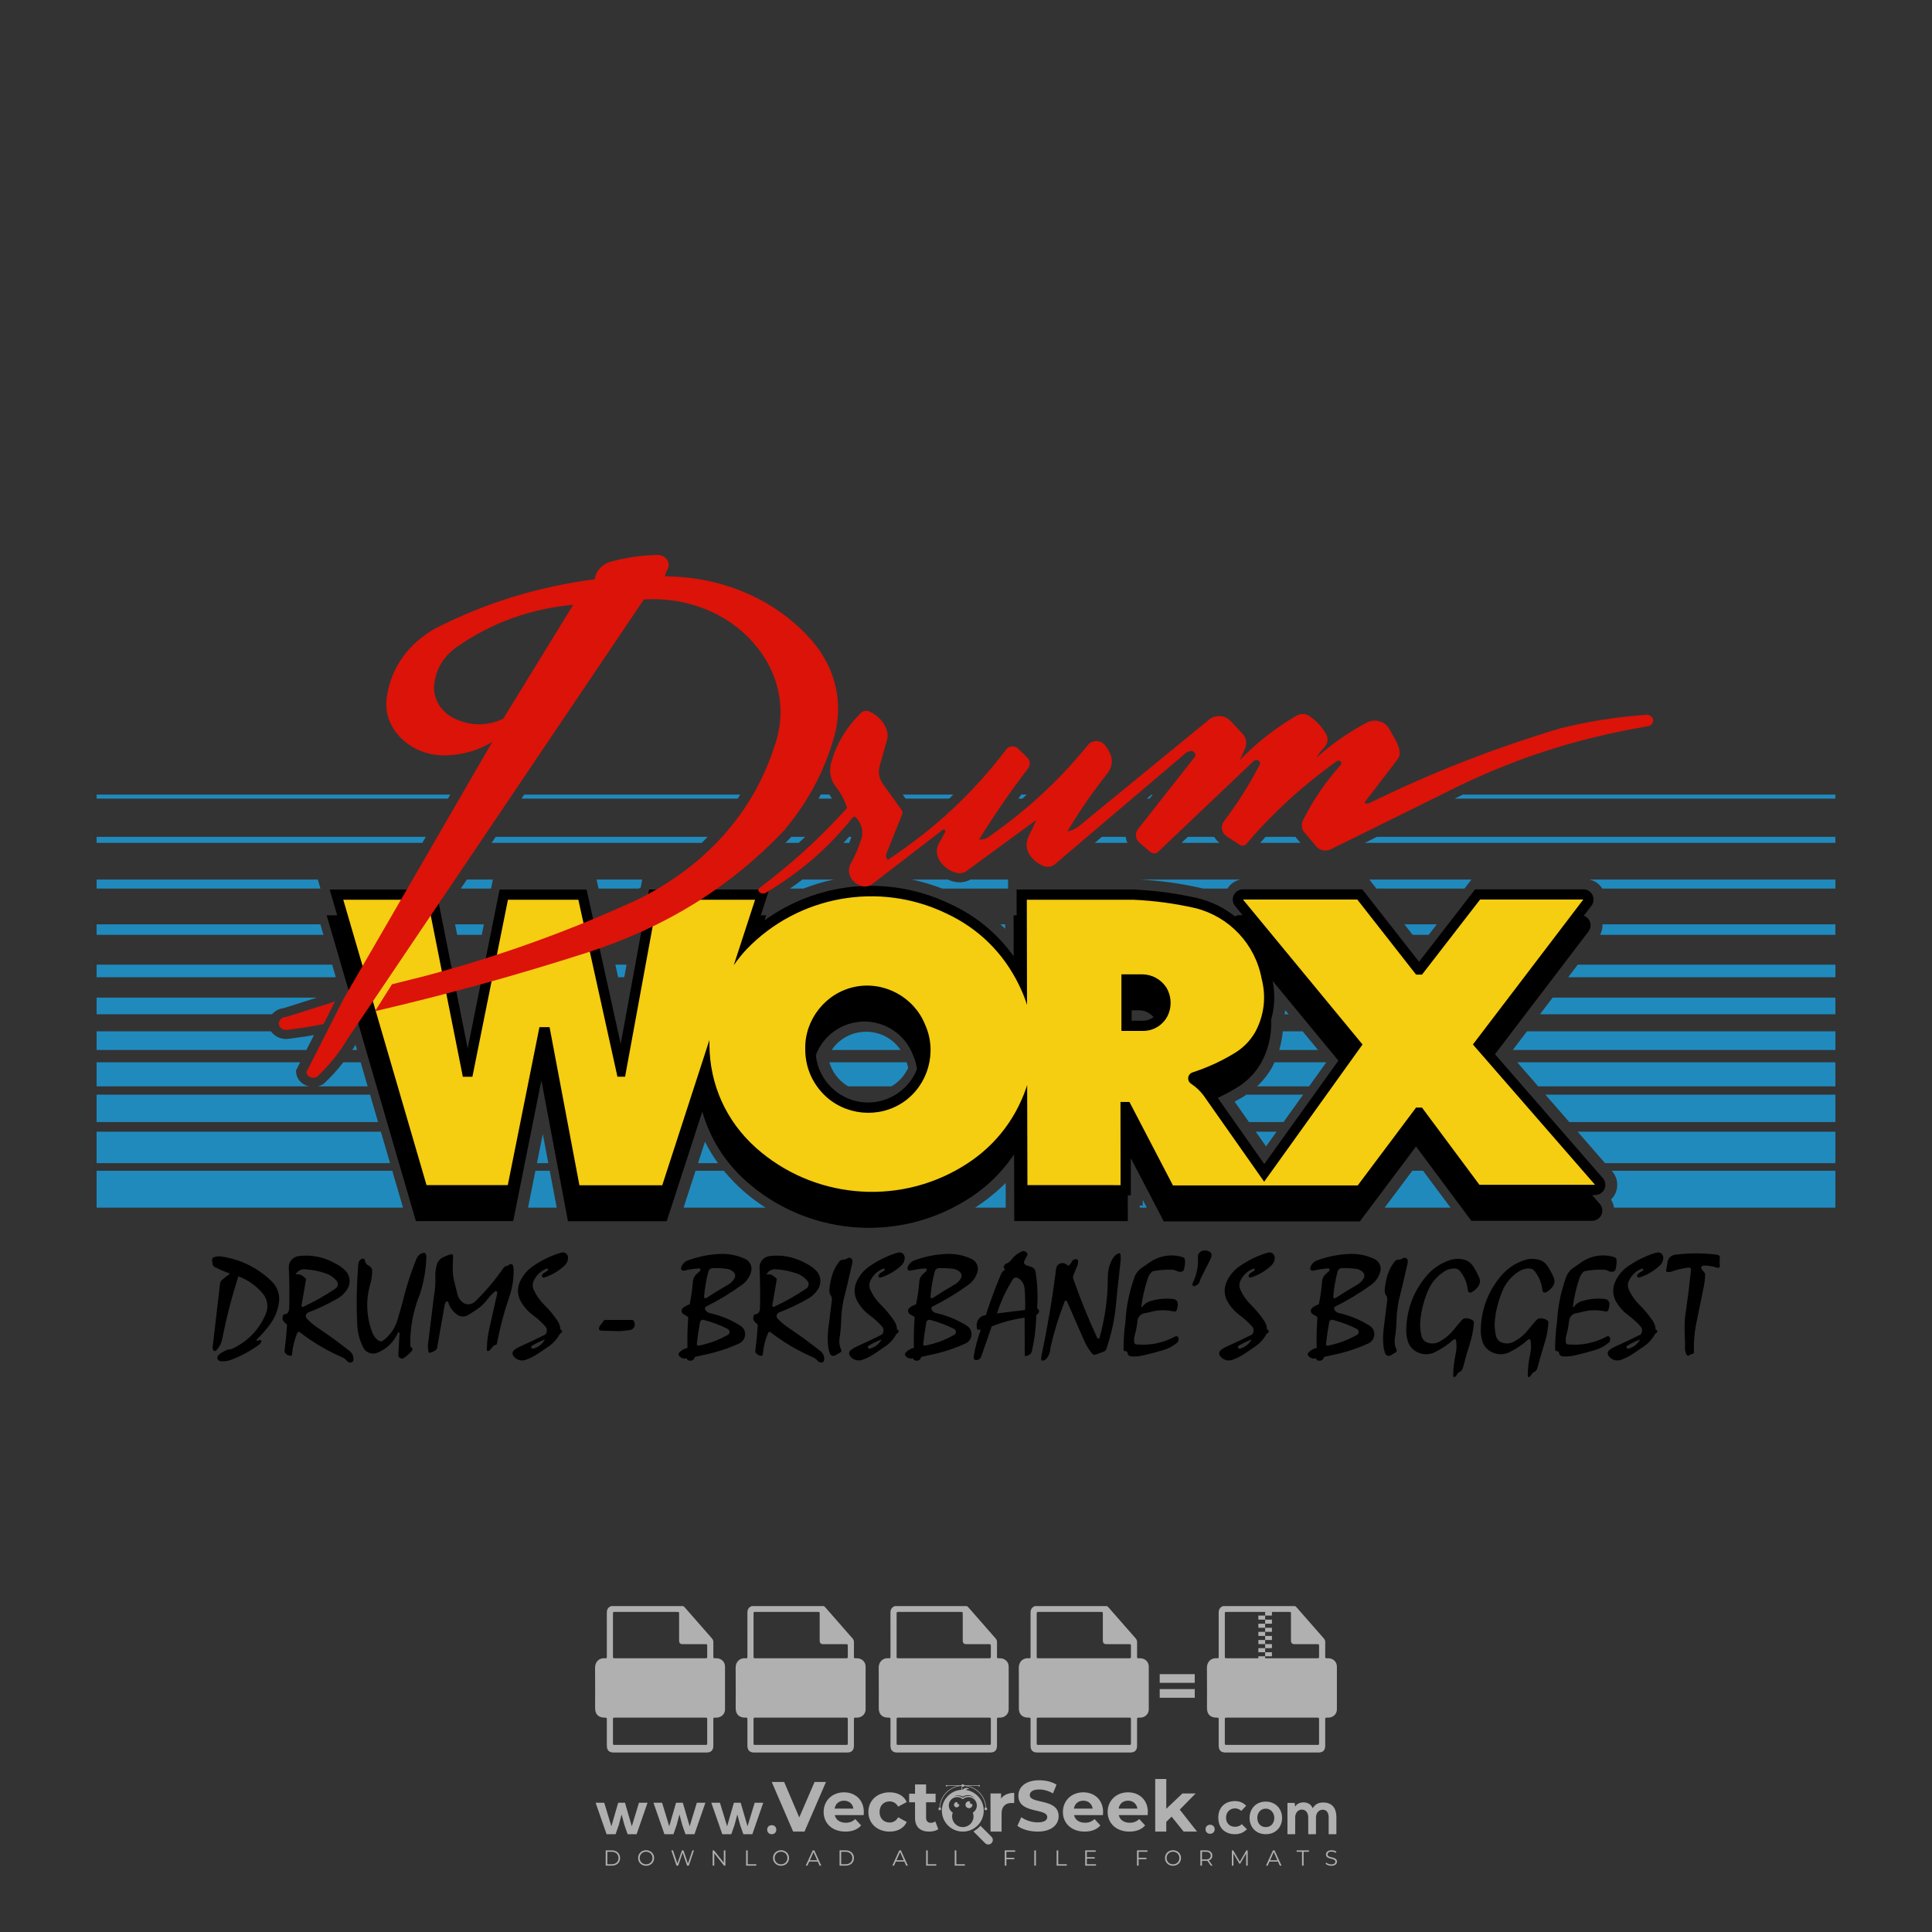 <?xml version="1.0" encoding="iso-8859-1"?>
<!-- Generator: Adobe Illustrator 27.0.0, SVG Export Plug-In . SVG Version: 6.00 Build 0)  -->
<svg version="1.1" id="Layer_1" xmlns="http://www.w3.org/2000/svg" xmlns:xlink="http://www.w3.org/1999/xlink" x="0px" y="0px"
	 viewBox="0 0 500 500" style="enable-background:new 0 0 500 500;" xml:space="preserve">
<rect x="0" y="0" width="500" height="500" fill="#333333" stroke="none"/>
<g id="watermark_1_">
	<g>
		<g id="watermark" style="opacity:0.61;">
			<g>
				<g>
					<g>
						<g>
							<polygon style="fill:#FFFFFF;" points="213.765,461.172 208.204,474.017 205.268,474.017 199.726,461.172 202.938,461.172 
								206.846,470.347 210.81,461.172 							"/>
						</g>
						<g>
							<path style="fill:#FFFFFF;" d="M223.507,469.741h-7.469c0.275,1.23,1.321,1.982,2.826,1.982c1.046,0,1.798-0.312,2.477-0.954
								l1.523,1.651c-0.917,1.046-2.294,1.597-4.074,1.597c-3.413,0-5.634-2.147-5.634-5.083c0-2.954,2.257-5.083,5.267-5.083
								c2.899,0,5.138,1.945,5.138,5.12C223.562,469.191,223.526,469.503,223.507,469.741 M216.002,468.071h4.863
								c-0.202-1.248-1.138-2.055-2.422-2.055C217.139,466.016,216.204,466.805,216.002,468.071"/>
						</g>
						<g>
							<path style="fill:#FFFFFF;" d="M224.735,468.934c0-2.973,2.294-5.083,5.505-5.083c2.074,0,3.707,0.899,4.423,2.514
								l-2.22,1.193c-0.532-0.936-1.321-1.358-2.221-1.358c-1.45,0-2.587,1.009-2.587,2.734c0,1.725,1.138,2.734,2.587,2.734
								c0.899,0,1.688-0.404,2.221-1.358l2.22,1.211c-0.716,1.578-2.349,2.495-4.423,2.495
								C227.029,474.017,224.735,471.907,224.735,468.934"/>
						</g>
						<g>
							<path style="fill:#FFFFFF;" d="M242.828,473.393c-0.587,0.422-1.45,0.624-2.331,0.624c-2.33,0-3.688-1.193-3.688-3.542
								v-4.055h-1.523v-2.202h1.523v-2.404h2.863v2.404h2.459v2.202h-2.459v4.019c0,0.844,0.458,1.303,1.229,1.303
								c0.422,0,0.844-0.128,1.156-0.367L242.828,473.393z"/>
						</g>
					</g>
					<g>
						<path style="fill:#FFFFFF;" d="M262.474,463.997v2.643c-0.238-0.018-0.422-0.037-0.642-0.037
							c-1.578,0-2.624,0.862-2.624,2.753v4.661h-2.863v-9.873h2.734v1.303C259.776,464.493,260.951,463.997,262.474,463.997"/>
					</g>
					<g>
						<path style="fill:#FFFFFF;" d="M263.299,472.53l1.009-2.239c1.083,0.789,2.697,1.339,4.239,1.339
							c1.762,0,2.477-0.587,2.477-1.376c0-2.404-7.469-0.752-7.469-5.524c0-2.184,1.762-4,5.413-4c1.615,0,3.267,0.385,4.459,1.138
							l-0.918,2.257c-1.193-0.679-2.422-1.009-3.56-1.009c-1.761,0-2.44,0.66-2.44,1.468c0,2.367,7.468,0.734,7.468,5.45
							c0,2.147-1.78,3.982-5.45,3.982C266.492,474.017,264.437,473.411,263.299,472.53"/>
					</g>
					<g>
						<path style="fill:#FFFFFF;" d="M285.428,469.741h-7.469c0.275,1.23,1.321,1.982,2.826,1.982c1.046,0,1.798-0.312,2.477-0.954
							l1.523,1.651c-0.918,1.046-2.294,1.597-4.074,1.597c-3.413,0-5.634-2.147-5.634-5.083c0-2.954,2.257-5.083,5.267-5.083
							c2.9,0,5.138,1.945,5.138,5.12C285.484,469.191,285.447,469.503,285.428,469.741 M277.923,468.071h4.863
							c-0.202-1.248-1.138-2.055-2.422-2.055C279.061,466.016,278.125,466.805,277.923,468.071"/>
					</g>
					<g>
						<path style="fill:#FFFFFF;" d="M297.007,469.741h-7.469c0.275,1.23,1.321,1.982,2.826,1.982c1.046,0,1.798-0.312,2.477-0.954
							l1.523,1.651c-0.918,1.046-2.294,1.597-4.074,1.597c-3.413,0-5.634-2.147-5.634-5.083c0-2.954,2.257-5.083,5.267-5.083
							c2.899,0,5.138,1.945,5.138,5.12C297.062,469.191,297.025,469.503,297.007,469.741 M289.501,468.071h4.863
							c-0.202-1.248-1.138-2.055-2.422-2.055C290.639,466.016,289.703,466.805,289.501,468.071"/>
					</g>
					<g>
						<polygon style="fill:#FFFFFF;" points="303.208,470.145 301.831,471.503 301.831,474.017 298.969,474.017 298.969,460.401 
							301.831,460.401 301.831,468.108 306.016,464.144 309.429,464.144 305.318,468.328 309.796,474.017 306.327,474.017 						"/>
					</g>
					<g>
						<path style="fill:#FFFFFF;" d="M256.601,475.359L256.601,475.359l-2.86-2.86c-0.435,0.508-0.953,0.943-1.534,1.284
							c-0.092,0.069-0.186,0.136-0.283,0.199l3.027,3.027c0.456,0.456,1.195,0.456,1.65,0
							C257.057,476.554,257.057,475.815,256.601,475.359"/>
					</g>
					<g>
						<path style="fill:#FFFFFF;" d="M249.984,463.244c0.221-0.173,0.495-0.281,0.797-0.281c0.042,0,0.083,0.002,0.124,0.006
							c-0.214-0.156-0.478-0.249-0.764-0.249c-0.395,0-0.744,0.18-0.981,0.458c-0.051,0-0.1,0.006-0.151,0.008
							c0.039-0.077,0.064-0.162,0.064-0.255c0-0.234-0.143-0.434-0.346-0.519c0.087,0.126,0.138,0.279,0.138,0.445
							c0,0.122-0.031,0.237-0.081,0.341c-2.811,0.201-5.03,2.539-5.03,5.4c0,2.993,2.426,5.42,5.42,5.42
							c2.993,0,5.42-2.426,5.42-5.42C254.595,465.879,252.593,463.635,249.984,463.244 M247.983,464.656
							c0.435,0,0.844,0.112,1.199,0.309c0.374-0.245,0.82-0.387,1.299-0.387c0.711,0,1.348,0.312,1.784,0.806
							c-0.435-0.379-1.004-0.61-1.627-0.61c-0.449,0-0.87,0.12-1.234,0.329c-0.079,0.046-0.156,0.096-0.229,0.15
							c-0.065-0.048-0.133-0.093-0.204-0.134c-0.369-0.219-0.8-0.344-1.26-0.344c-0.3,0-0.588,0.054-0.854,0.152
							C247.196,464.754,247.578,464.656,247.983,464.656 M251.772,469.098c0.115,0.305,0.181,0.634,0.181,0.979
							c0,1.534-1.244,2.777-2.778,2.777c-1.534,0-2.777-1.243-2.777-2.777c0-0.345,0.066-0.674,0.181-0.979
							c-0.62-0.382-1.035-1.064-1.035-1.846c0-1.197,0.971-2.168,2.168-2.168c0.565,0,1.078,0.218,1.463,0.572
							c0.386-0.354,0.899-0.572,1.464-0.572c1.197,0,2.168,0.971,2.168,2.168C252.807,468.034,252.392,468.716,251.772,469.098"/>
					</g>
					<g>
						<path style="fill:#FFFFFF;" d="M251.666,467.061c0,0.497-0.404,0.901-0.901,0.901c-0.497,0-0.901-0.404-0.901-0.901
							s0.404-0.901,0.901-0.901c0.101,0,0.197,0.017,0.287,0.047c-0.03,0.062-0.045,0.132-0.045,0.204
							c0,0.273,0.221,0.494,0.494,0.494c0.05,0,0.099-0.008,0.146-0.022C251.66,466.941,251.666,467,251.666,467.061"/>
					</g>
					<g>
						<path style="fill:#FFFFFF;" d="M248.255,467.061c0,0.376-0.305,0.681-0.681,0.681c-0.376,0-0.681-0.305-0.681-0.681
							s0.305-0.681,0.681-0.681c0.076,0,0.149,0.013,0.217,0.035c-0.023,0.047-0.034,0.1-0.034,0.155
							c0,0.206,0.167,0.374,0.374,0.374c0.038,0,0.075-0.006,0.11-0.017C248.25,466.97,248.255,467.015,248.255,467.061"/>
					</g>
					<g>
						<g>
							<g>
								<rect x="242.908" y="467.83" style="fill:#FFFFFF;" width="0.616" height="0.616"/>
							</g>
							<g>
								<rect x="254.827" y="467.83" style="fill:#FFFFFF;" width="0.616" height="0.616"/>
							</g>
							<g>
								<path style="fill:#FFFFFF;" d="M255.205,468.082h-0.14c0-3.248-2.642-5.89-5.89-5.89c-3.248,0-5.89,2.642-5.89,5.89h-0.14
									c0-1.611,0.627-3.125,1.766-4.264c1.139-1.139,2.653-1.766,4.264-1.766c1.611,0,3.125,0.627,4.264,1.766
									C254.578,464.957,255.205,466.471,255.205,468.082"/>
							</g>
						</g>
						<g>
							<rect x="248.868" y="461.814" style="fill:#FFFFFF;" width="0.616" height="0.616"/>
						</g>
						<g>
							<rect x="244.95" y="462.052" style="fill:#FFFFFF;" width="8.45" height="0.14"/>
						</g>
						<g>
							<path style="fill:#FFFFFF;" d="M245.174,462.15c0,0.108-0.088,0.196-0.196,0.196c-0.108,0-0.196-0.088-0.196-0.196
								c0-0.108,0.088-0.196,0.196-0.196C245.086,461.954,245.174,462.042,245.174,462.15"/>
						</g>
						<g>
							<path style="fill:#FFFFFF;" d="M253.596,462.15c0,0.108-0.088,0.196-0.196,0.196c-0.108,0-0.196-0.088-0.196-0.196
								c0-0.108,0.088-0.196,0.196-0.196C253.509,461.954,253.596,462.042,253.596,462.15"/>
						</g>
					</g>
				</g>
				<g>
					<path style="fill:#FFFFFF;" d="M314.356,473.409c0,1.559-2.364,1.559-2.364,0C311.993,471.851,314.356,471.851,314.356,473.409
						z"/>
				</g>
				<g>
					<g>
						<g>
							<path style="fill:#FFFFFF;" d="M161.739,466.549l1.772,6.088l1.855-6.088h2.215l-2.823,8.14h-2.33l-0.837-2.396l-0.722-2.708
								l-0.722,2.708l-0.837,2.396h-2.33l-2.839-8.14h2.231l1.855,6.088l1.756-6.088H161.739z"/>
						</g>
						<g>
							<path style="fill:#FFFFFF;" d="M176.713,466.549l1.772,6.088l1.855-6.088h2.215l-2.823,8.14h-2.33l-0.837-2.396l-0.722-2.708
								l-0.722,2.708l-0.837,2.396h-2.33l-2.839-8.14h2.231l1.855,6.088l1.756-6.088H176.713z"/>
						</g>
						<g>
							<path style="fill:#FFFFFF;" d="M191.687,466.549l1.772,6.088l1.855-6.088h2.215l-2.823,8.14h-2.33l-0.837-2.396l-0.722-2.708
								l-0.722,2.708l-0.837,2.396h-2.33l-2.839-8.14h2.231l1.855,6.088l1.756-6.088H191.687z"/>
						</g>
					</g>
					<g>
						<path style="fill:#FFFFFF;" d="M200.908,473.52c0,1.559-2.364,1.559-2.364,0C198.545,471.962,200.908,471.962,200.908,473.52z
							"/>
					</g>
					<g>
						<path style="fill:#FFFFFF;" d="M322.71,473.409c-0.935,0.919-1.919,1.28-3.117,1.28c-2.346,0-4.3-1.411-4.3-4.282
							s1.953-4.284,4.3-4.284c1.149,0,2.035,0.329,2.921,1.199l-1.264,1.329c-0.476-0.428-1.066-0.64-1.623-0.64
							c-1.346,0-2.33,0.985-2.33,2.396c0,1.542,1.05,2.362,2.297,2.362c0.64,0,1.28-0.18,1.772-0.672L322.71,473.409z"/>
					</g>
					<g>
						<path style="fill:#FFFFFF;" d="M331.805,470.472c0,2.33-1.591,4.217-4.217,4.217c-2.626,0-4.201-1.887-4.201-4.217
							c0-2.314,1.609-4.217,4.185-4.217C330.149,466.255,331.805,468.158,331.805,470.472z M325.389,470.472
							c0,1.231,0.739,2.38,2.199,2.38c1.46,0,2.199-1.149,2.199-2.38c0-1.215-0.854-2.396-2.199-2.396
							C326.144,468.077,325.389,469.258,325.389,470.472z"/>
					</g>
					<g>
						<path style="fill:#FFFFFF;" d="M338.572,474.689v-4.332c0-1.068-0.559-2.035-1.658-2.035c-1.082,0-1.722,0.967-1.722,2.035
							v4.332h-2.003v-8.107h1.855l0.148,0.985c0.426-0.82,1.362-1.116,2.133-1.116c0.969,0,1.937,0.394,2.396,1.51
							c0.723-1.149,1.658-1.478,2.708-1.478c2.297,0,3.43,1.412,3.43,3.84v4.365h-2.003v-4.365c0-1.066-0.442-1.97-1.526-1.97
							c-1.082,0-1.756,0.935-1.756,2.003v4.332H338.572z"/>
					</g>
				</g>
			</g>
		</g>
		<g style="opacity:0.61;">
			<g>
				<g>
					<path style="fill:#FFFFFF;" d="M345.988,431.299c-0.006-1.224-0.959-2.121-2.189-2.14c-0.924-0.014-0.832,0.12-0.834-0.867
						c-0.003-1.097-0.007-2.194,0.003-3.292c0.003-0.379-0.112-0.691-0.362-0.976c-2.342-2.668-4.678-5.342-7.019-8.011
						c-0.12-0.137-0.275-0.244-0.414-0.366c-6.214,0-12.427,0-18.641,0c-0.794,0.293-1.14,0.868-1.138,1.709
						c0.01,3.748,0.004,7.496,0.004,11.243c0,0.556-0.003,0.589-0.55,0.551c-1.497-0.102-2.516,0.986-2.497,2.492
						c0.044,3.476,0.013,6.953,0.014,10.429c0.001,1.58,0.867,2.443,2.45,2.449c0.582,0.002,0.582,0.002,0.582,0.6
						c0,2.219-0.001,4.438,0.001,6.657c0.001,1.192,0.58,1.771,1.768,1.771c8.013,0.001,16.027,0.001,24.04,0
						c1.168,0,1.755-0.583,1.757-1.745c0.002-2.256,0-4.512,0.001-6.768c0-0.512,0.002-0.511,0.52-0.515
						c0.271-0.002,0.541,0.008,0.809-0.058c0.996-0.246,1.69-1.044,1.694-2.069C346.003,438.696,346.005,434.997,345.988,431.299z
						 M317.537,417.162c5.337,0,10.674,0,16.01,0c0.548,0,0.554,0.007,0.554,0.561c0.001,2.243-0.001,4.486,0.001,6.73
						c0.001,0.811,0.249,1.059,1.06,1.059c1.91,0.001,3.821,0,5.731,0.001c0.458,0,0.479,0.021,0.481,0.483
						c0.003,0.887,0.002,1.775,0,2.662c-0.001,0.477-0.024,0.498-0.504,0.499c-3.895,0.001-7.79,0-11.684,0
						c-3.882,0-7.765,0-11.647,0c-0.55,0-0.552-0.001-0.552-0.561c-0.001-3.624-0.001-7.247,0-10.871
						C316.987,417.166,316.991,417.162,317.537,417.162z M340.822,451.579c-3.883,0.001-7.766,0-11.65,0c-3.871,0-7.742,0-11.613,0
						c-0.572,0-0.574-0.002-0.574-0.579c-0.001-1.997-0.001-3.994,0.001-5.991c0-0.464,0.023-0.486,0.478-0.487
						c7.803-0.001,15.607-0.001,23.41,0c0.478,0,0.499,0.02,0.499,0.503c0.002,1.997,0.001,3.994,0,5.991
						C341.375,451.574,341.37,451.579,340.822,451.579z"/>
				</g>
				<g>
					<g>
						<rect x="327.418" y="417.053" style="fill:#FFFFFF;" width="1.757" height="1.054"/>
					</g>
					<g>
						<rect x="325.662" y="418.107" style="fill:#FFFFFF;" width="1.757" height="1.054"/>
					</g>
					<g>
						<rect x="327.418" y="419.161" style="fill:#FFFFFF;" width="1.757" height="1.054"/>
					</g>
					<g>
						<rect x="325.662" y="420.215" style="fill:#FFFFFF;" width="1.757" height="1.054"/>
					</g>
					<g>
						<rect x="327.418" y="421.269" style="fill:#FFFFFF;" width="1.757" height="1.054"/>
					</g>
					<g>
						<rect x="325.662" y="422.323" style="fill:#FFFFFF;" width="1.757" height="1.054"/>
					</g>
					<g>
						<rect x="327.418" y="423.378" style="fill:#FFFFFF;" width="1.757" height="1.054"/>
					</g>
					<g>
						<rect x="325.662" y="424.432" style="fill:#FFFFFF;" width="1.757" height="1.054"/>
					</g>
					<g>
						<rect x="327.418" y="425.486" style="fill:#FFFFFF;" width="1.757" height="1.054"/>
					</g>
					<g>
						<rect x="325.662" y="426.54" style="fill:#FFFFFF;" width="1.757" height="1.054"/>
					</g>
					<g>
						<rect x="327.418" y="427.594" style="fill:#FFFFFF;" width="1.757" height="1.054"/>
					</g>
					<g>
						<rect x="325.662" y="428.648" style="fill:#FFFFFF;" width="1.757" height="1.054"/>
					</g>
				</g>
			</g>
			<g>
				<path style="fill:#FFFFFF;" d="M187.637,431.299c-0.006-1.224-0.959-2.121-2.189-2.14c-0.924-0.014-0.832,0.12-0.834-0.867
					c-0.003-1.097-0.007-2.194,0.003-3.292c0.003-0.379-0.112-0.691-0.362-0.976c-2.342-2.668-4.678-5.342-7.019-8.011
					c-0.12-0.137-0.275-0.244-0.414-0.366c-6.214,0-12.427,0-18.641,0c-0.794,0.293-1.14,0.868-1.138,1.709
					c0.01,3.748,0.004,7.496,0.004,11.243c0,0.556-0.003,0.589-0.55,0.551c-1.497-0.102-2.516,0.986-2.497,2.492
					c0.044,3.476,0.013,6.953,0.014,10.429c0.001,1.58,0.867,2.443,2.45,2.449c0.582,0.002,0.582,0.002,0.582,0.6
					c0,2.219-0.001,4.438,0.001,6.657c0.001,1.192,0.58,1.771,1.768,1.771c8.013,0.001,16.027,0.001,24.04,0
					c1.168,0,1.755-0.583,1.757-1.745c0.002-2.256,0-4.512,0.001-6.768c0-0.512,0.002-0.511,0.52-0.515
					c0.271-0.002,0.541,0.008,0.809-0.058c0.996-0.246,1.69-1.044,1.694-2.069C187.652,438.696,187.655,434.997,187.637,431.299z
					 M159.187,417.162c5.337,0,10.674,0,16.01,0c0.548,0,0.554,0.007,0.554,0.561c0.001,2.243-0.001,4.486,0.001,6.73
					c0.001,0.811,0.249,1.059,1.06,1.059c1.91,0.001,3.821,0,5.731,0.001c0.458,0,0.479,0.021,0.481,0.483
					c0.003,0.887,0.002,1.775,0,2.662c-0.001,0.477-0.024,0.498-0.504,0.499c-3.895,0.001-7.79,0-11.684,0
					c-3.882,0-7.765,0-11.647,0c-0.55,0-0.552-0.001-0.552-0.561c-0.001-3.624-0.001-7.247,0-10.871
					C158.636,417.166,158.64,417.162,159.187,417.162z M182.472,451.579c-3.883,0.001-7.766,0-11.65,0c-3.871,0-7.742,0-11.613,0
					c-0.572,0-0.574-0.002-0.574-0.579c-0.001-1.997-0.001-3.994,0.001-5.991c0-0.464,0.023-0.486,0.478-0.487
					c7.803-0.001,15.607-0.001,23.41,0c0.478,0,0.499,0.02,0.499,0.503c0.002,1.997,0.001,3.994,0,5.991
					C183.024,451.574,183.019,451.579,182.472,451.579z"/>
			</g>
			<g>
				<path style="fill:#FFFFFF;" d="M159.779,440.669v-7.897h2.779c0.375,0,0.726,0.061,1.053,0.182
					c0.327,0.121,0.612,0.292,0.855,0.513c0.242,0.221,0.434,0.483,0.573,0.789c0.14,0.305,0.21,0.642,0.21,1.009
					c0,0.375-0.07,0.715-0.21,1.02c-0.14,0.305-0.331,0.568-0.573,0.789c-0.243,0.221-0.528,0.392-0.855,0.513
					c-0.327,0.121-0.678,0.182-1.053,0.182h-1.29v2.901H159.779z M162.58,436.356c0.39,0,0.684-0.111,0.882-0.331
					c0.199-0.22,0.298-0.474,0.298-0.761c0-0.14-0.024-0.276-0.072-0.408c-0.048-0.132-0.121-0.248-0.221-0.347
					c-0.099-0.099-0.223-0.178-0.37-0.237c-0.147-0.059-0.32-0.089-0.518-0.089h-1.312v2.173H162.58z"/>
				<path style="fill:#FFFFFF;" d="M166.308,432.771h1.731l3.177,5.294h0.088l-0.088-1.522v-3.772h1.478v7.897h-1.566l-3.353-5.592
					h-0.088l0.088,1.522v4.07h-1.467V432.771z"/>
				<path style="fill:#FFFFFF;" d="M177.922,436.334h3.872c0.022,0.089,0.04,0.195,0.055,0.32c0.014,0.125,0.022,0.25,0.022,0.375
					c0,0.507-0.077,0.985-0.231,1.434c-0.154,0.449-0.397,0.849-0.728,1.202c-0.353,0.375-0.776,0.666-1.268,0.871
					c-0.493,0.206-1.055,0.309-1.688,0.309c-0.574,0-1.114-0.103-1.622-0.309c-0.507-0.206-0.948-0.492-1.323-0.86
					c-0.375-0.367-0.673-0.803-0.894-1.307c-0.221-0.504-0.331-1.053-0.331-1.649c0-0.595,0.11-1.145,0.331-1.649
					c0.221-0.504,0.518-0.939,0.894-1.307c0.375-0.367,0.816-0.654,1.323-0.86c0.507-0.206,1.048-0.309,1.622-0.309
					c0.64,0,1.211,0.11,1.715,0.331c0.504,0.221,0.935,0.526,1.296,0.915l-1.025,1.004c-0.258-0.272-0.544-0.48-0.861-0.623
					c-0.316-0.143-0.695-0.215-1.136-0.215c-0.361,0-0.703,0.065-1.026,0.193c-0.324,0.129-0.607,0.311-0.85,0.546
					c-0.242,0.235-0.436,0.52-0.579,0.855c-0.143,0.335-0.215,0.708-0.215,1.119c0,0.412,0.072,0.785,0.215,1.12
					c0.143,0.335,0.338,0.62,0.584,0.855c0.246,0.235,0.531,0.418,0.855,0.546c0.323,0.129,0.669,0.193,1.037,0.193
					c0.419,0,0.773-0.061,1.064-0.182c0.29-0.121,0.538-0.278,0.744-0.469c0.148-0.132,0.275-0.3,0.381-0.502
					c0.106-0.202,0.189-0.428,0.248-0.678h-2.482V436.334z"/>
			</g>
			<g>
				<path style="fill:#FFFFFF;" d="M224.019,431.299c-0.006-1.224-0.959-2.121-2.189-2.14c-0.924-0.014-0.832,0.12-0.834-0.867
					c-0.003-1.097-0.007-2.194,0.003-3.292c0.003-0.379-0.112-0.691-0.362-0.976c-2.342-2.668-4.678-5.342-7.019-8.011
					c-0.12-0.137-0.275-0.244-0.414-0.366c-6.214,0-12.427,0-18.641,0c-0.794,0.293-1.14,0.868-1.138,1.709
					c0.01,3.748,0.004,7.496,0.004,11.243c0,0.556-0.003,0.589-0.55,0.551c-1.497-0.102-2.516,0.986-2.497,2.492
					c0.044,3.476,0.013,6.953,0.014,10.429c0.001,1.58,0.867,2.443,2.45,2.449c0.582,0.002,0.582,0.002,0.582,0.6
					c0,2.219-0.001,4.438,0.001,6.657c0.001,1.192,0.58,1.771,1.768,1.771c8.013,0.001,16.027,0.001,24.04,0
					c1.168,0,1.755-0.583,1.757-1.745c0.002-2.256,0-4.512,0.001-6.768c0-0.512,0.002-0.511,0.52-0.515
					c0.271-0.002,0.541,0.008,0.809-0.058c0.997-0.246,1.69-1.044,1.694-2.069C224.034,438.696,224.036,434.997,224.019,431.299z
					 M195.568,417.162c5.337,0,10.674,0,16.01,0c0.548,0,0.554,0.007,0.554,0.561c0.001,2.243-0.001,4.486,0.001,6.73
					c0.001,0.811,0.249,1.059,1.06,1.059c1.91,0.001,3.821,0,5.731,0.001c0.458,0,0.479,0.021,0.481,0.483
					c0.003,0.887,0.002,1.775,0,2.662c-0.001,0.477-0.024,0.498-0.504,0.499c-3.895,0.001-7.79,0-11.684,0
					c-3.882,0-7.765,0-11.647,0c-0.55,0-0.552-0.001-0.552-0.561c-0.001-3.624-0.001-7.247,0-10.871
					C195.018,417.166,195.022,417.162,195.568,417.162z M218.854,451.579c-3.883,0.001-7.766,0-11.65,0c-3.871,0-7.742,0-11.613,0
					c-0.572,0-0.574-0.002-0.574-0.579c-0.001-1.997-0.001-3.994,0.001-5.991c0-0.464,0.023-0.486,0.478-0.487
					c7.803-0.001,15.607-0.001,23.41,0c0.478,0,0.499,0.02,0.499,0.503c0.002,1.997,0.001,3.994,0,5.991
					C219.406,451.574,219.401,451.579,218.854,451.579z"/>
			</g>
			<g>
				<path style="fill:#FFFFFF;" d="M205.111,432.771h1.699l2.967,7.897h-1.644l-0.651-1.886h-3.044l-0.651,1.886h-1.643
					L205.111,432.771z M206.997,437.415l-0.706-1.974l-0.287-0.96h-0.088l-0.287,0.96l-0.706,1.974H206.997z"/>
				<path style="fill:#FFFFFF;" d="M211.331,434.536c-0.125,0-0.245-0.024-0.359-0.072c-0.114-0.048-0.213-0.114-0.298-0.199
					c-0.084-0.084-0.151-0.182-0.198-0.292c-0.048-0.11-0.072-0.232-0.072-0.364s0.024-0.254,0.072-0.364
					c0.048-0.11,0.114-0.208,0.198-0.292c0.084-0.084,0.184-0.151,0.298-0.198c0.114-0.048,0.233-0.072,0.359-0.072
					c0.257,0,0.478,0.09,0.662,0.27c0.184,0.181,0.276,0.399,0.276,0.656s-0.092,0.476-0.276,0.656
					C211.809,434.446,211.589,434.536,211.331,434.536z M210.615,440.669v-5.404h1.445v5.404H210.615z"/>
			</g>
			<g>
				<path style="fill:#FFFFFF;" d="M261.044,431.299c-0.006-1.224-0.959-2.121-2.189-2.14c-0.924-0.014-0.832,0.12-0.834-0.867
					c-0.003-1.097-0.007-2.194,0.003-3.292c0.003-0.379-0.112-0.691-0.362-0.976c-2.342-2.668-4.678-5.342-7.019-8.011
					c-0.12-0.137-0.275-0.244-0.414-0.366c-6.214,0-12.427,0-18.641,0c-0.794,0.293-1.14,0.868-1.138,1.709
					c0.01,3.748,0.004,7.496,0.004,11.243c0,0.556-0.003,0.589-0.55,0.551c-1.497-0.102-2.516,0.986-2.497,2.492
					c0.044,3.476,0.013,6.953,0.014,10.429c0.001,1.58,0.867,2.443,2.45,2.449c0.582,0.002,0.582,0.002,0.582,0.6
					c0,2.219-0.001,4.438,0.001,6.657c0.001,1.192,0.58,1.771,1.768,1.771c8.013,0.001,16.027,0.001,24.04,0
					c1.168,0,1.755-0.583,1.757-1.745c0.002-2.256,0-4.512,0.001-6.768c0-0.512,0.002-0.511,0.52-0.515
					c0.271-0.002,0.541,0.008,0.809-0.058c0.996-0.246,1.69-1.044,1.694-2.069C261.059,438.696,261.061,434.997,261.044,431.299z
					 M232.593,417.162c5.337,0,10.674,0,16.01,0c0.548,0,0.554,0.007,0.554,0.561c0.001,2.243-0.001,4.486,0.001,6.73
					c0.001,0.811,0.249,1.059,1.06,1.059c1.91,0.001,3.821,0,5.731,0.001c0.458,0,0.479,0.021,0.481,0.483
					c0.003,0.887,0.002,1.775,0,2.662c-0.001,0.477-0.024,0.498-0.504,0.499c-3.895,0.001-7.79,0-11.684,0
					c-3.882,0-7.765,0-11.647,0c-0.55,0-0.552-0.001-0.552-0.561c-0.001-3.624-0.001-7.247,0-10.871
					C232.042,417.166,232.047,417.162,232.593,417.162z M255.878,451.579c-3.883,0.001-7.766,0-11.65,0c-3.871,0-7.742,0-11.613,0
					c-0.572,0-0.574-0.002-0.574-0.579c-0.001-1.997-0.001-3.994,0.001-5.991c0-0.464,0.023-0.486,0.478-0.487
					c7.803-0.001,15.607-0.001,23.41,0c0.478,0,0.499,0.02,0.499,0.503c0.002,1.997,0.001,3.994,0,5.991
					C256.431,451.574,256.426,451.579,255.878,451.579z"/>
			</g>
			<g>
				<path style="fill:#FFFFFF;" d="M236.361,440.845c-0.338,0-0.662-0.048-0.971-0.143c-0.309-0.095-0.592-0.239-0.849-0.43
					c-0.257-0.191-0.481-0.425-0.673-0.7c-0.191-0.276-0.342-0.597-0.452-0.965l1.401-0.551c0.103,0.397,0.283,0.726,0.54,0.987
					c0.257,0.261,0.596,0.392,1.015,0.392c0.154,0,0.303-0.02,0.447-0.061c0.143-0.04,0.272-0.099,0.386-0.176
					s0.204-0.175,0.27-0.292c0.066-0.118,0.099-0.254,0.099-0.408c0-0.147-0.026-0.279-0.077-0.397
					c-0.051-0.117-0.138-0.227-0.259-0.331c-0.121-0.103-0.28-0.202-0.475-0.298c-0.195-0.095-0.435-0.195-0.722-0.298l-0.485-0.176
					c-0.213-0.073-0.429-0.173-0.645-0.298c-0.217-0.125-0.413-0.276-0.59-0.452c-0.177-0.176-0.322-0.384-0.436-0.623
					c-0.114-0.239-0.171-0.509-0.171-0.81c0-0.309,0.06-0.597,0.182-0.866c0.121-0.268,0.294-0.503,0.518-0.706
					c0.224-0.202,0.492-0.36,0.805-0.474s0.66-0.171,1.042-0.171c0.397,0,0.74,0.053,1.031,0.16
					c0.291,0.107,0.537,0.243,0.739,0.408c0.202,0.165,0.366,0.348,0.491,0.546c0.125,0.199,0.217,0.386,0.276,0.563l-1.312,0.551
					c-0.074-0.221-0.208-0.419-0.402-0.596c-0.195-0.176-0.462-0.265-0.8-0.265c-0.324,0-0.592,0.075-0.805,0.226
					c-0.213,0.151-0.32,0.348-0.32,0.59c0,0.235,0.103,0.436,0.309,0.601c0.206,0.165,0.533,0.325,0.982,0.48l0.497,0.165
					c0.316,0.111,0.605,0.237,0.866,0.381c0.261,0.143,0.485,0.314,0.673,0.513c0.187,0.199,0.331,0.425,0.43,0.678
					c0.1,0.254,0.149,0.546,0.149,0.877c0,0.412-0.083,0.767-0.248,1.064c-0.165,0.298-0.377,0.542-0.634,0.734
					c-0.258,0.191-0.548,0.335-0.872,0.43C236.986,440.797,236.67,440.845,236.361,440.845z"/>
				<path style="fill:#FFFFFF;" d="M239.516,432.771h1.61l1.633,4.754l0.287,1.015h0.088l0.309-1.015l1.699-4.754h1.61l-2.879,7.897
					h-1.566L239.516,432.771z"/>
				<path style="fill:#FFFFFF;" d="M251.097,436.334h3.871c0.022,0.089,0.04,0.195,0.055,0.32c0.015,0.125,0.023,0.25,0.023,0.375
					c0,0.507-0.078,0.985-0.232,1.434c-0.154,0.449-0.397,0.849-0.728,1.202c-0.353,0.375-0.775,0.666-1.268,0.871
					c-0.493,0.206-1.055,0.309-1.688,0.309c-0.574,0-1.114-0.103-1.621-0.309c-0.507-0.206-0.949-0.492-1.324-0.86
					c-0.375-0.367-0.673-0.803-0.894-1.307c-0.22-0.504-0.331-1.053-0.331-1.649c0-0.595,0.11-1.145,0.331-1.649
					c0.221-0.504,0.518-0.939,0.894-1.307c0.375-0.367,0.816-0.654,1.324-0.86c0.507-0.206,1.047-0.309,1.621-0.309
					c0.64,0,1.211,0.11,1.715,0.331c0.504,0.221,0.936,0.526,1.296,0.915l-1.026,1.004c-0.257-0.272-0.544-0.48-0.861-0.623
					c-0.316-0.143-0.694-0.215-1.136-0.215c-0.36,0-0.702,0.065-1.026,0.193c-0.323,0.129-0.607,0.311-0.849,0.546
					c-0.243,0.235-0.436,0.52-0.579,0.855c-0.143,0.335-0.215,0.708-0.215,1.119c0,0.412,0.072,0.785,0.215,1.12
					c0.143,0.335,0.338,0.62,0.585,0.855c0.246,0.235,0.531,0.418,0.854,0.546c0.324,0.129,0.669,0.193,1.037,0.193
					c0.419,0,0.774-0.061,1.064-0.182c0.29-0.121,0.539-0.278,0.745-0.469c0.147-0.132,0.274-0.3,0.38-0.502
					c0.107-0.202,0.189-0.428,0.248-0.678h-2.482V436.334z"/>
			</g>
			<g>
				<path style="fill:#FFFFFF;" d="M297.3,431.299c-0.006-1.224-0.959-2.121-2.189-2.14c-0.924-0.014-0.832,0.12-0.834-0.867
					c-0.003-1.097-0.007-2.194,0.003-3.292c0.003-0.379-0.112-0.691-0.362-0.976c-2.342-2.668-4.678-5.342-7.019-8.011
					c-0.12-0.137-0.275-0.244-0.414-0.366c-6.214,0-12.427,0-18.641,0c-0.794,0.293-1.14,0.868-1.138,1.709
					c0.01,3.748,0.004,7.496,0.004,11.243c0,0.556-0.003,0.589-0.55,0.551c-1.497-0.102-2.516,0.986-2.497,2.492
					c0.044,3.476,0.013,6.953,0.014,10.429c0.001,1.58,0.867,2.443,2.45,2.449c0.582,0.002,0.582,0.002,0.582,0.6
					c0,2.219-0.001,4.438,0.001,6.657c0.001,1.192,0.58,1.771,1.768,1.771c8.013,0.001,16.027,0.001,24.04,0
					c1.168,0,1.755-0.583,1.757-1.745c0.002-2.256,0-4.512,0.001-6.768c0-0.512,0.002-0.511,0.52-0.515
					c0.271-0.002,0.541,0.008,0.809-0.058c0.996-0.246,1.69-1.044,1.694-2.069C297.315,438.696,297.318,434.997,297.3,431.299z
					 M268.85,417.162c5.337,0,10.674,0,16.01,0c0.548,0,0.554,0.007,0.554,0.561c0.001,2.243-0.001,4.486,0.001,6.73
					c0.001,0.811,0.249,1.059,1.06,1.059c1.91,0.001,3.821,0,5.731,0.001c0.458,0,0.479,0.021,0.481,0.483
					c0.003,0.887,0.002,1.775,0,2.662c-0.001,0.477-0.024,0.498-0.504,0.499c-3.895,0.001-7.79,0-11.684,0
					c-3.882,0-7.765,0-11.647,0c-0.55,0-0.552-0.001-0.552-0.561c-0.001-3.624-0.001-7.247,0-10.871
					C268.299,417.166,268.303,417.162,268.85,417.162z M292.135,451.579c-3.883,0.001-7.766,0-11.65,0c-3.871,0-7.742,0-11.613,0
					c-0.572,0-0.574-0.002-0.574-0.579c-0.001-1.997-0.001-3.994,0.001-5.991c0-0.464,0.023-0.486,0.478-0.487
					c7.803-0.001,15.607-0.001,23.41,0c0.478,0,0.499,0.02,0.499,0.503c0.001,1.997,0.001,3.994,0,5.991
					C292.687,451.574,292.682,451.579,292.135,451.579z"/>
			</g>
			<g>
				<path style="fill:#FFFFFF;" d="M272.966,434.183v1.831h3.165v1.412h-3.165v1.831h3.518v1.412h-5.007v-7.897h5.007v1.412H272.966
					z"/>
				<path style="fill:#FFFFFF;" d="M277.852,440.669v-7.897h2.779c0.375,0,0.726,0.061,1.053,0.182
					c0.327,0.121,0.612,0.292,0.855,0.513c0.243,0.221,0.434,0.483,0.574,0.789c0.14,0.305,0.209,0.642,0.209,1.009
					c0,0.375-0.07,0.715-0.209,1.02c-0.14,0.305-0.331,0.568-0.574,0.789c-0.243,0.221-0.528,0.392-0.855,0.513
					c-0.327,0.121-0.678,0.182-1.053,0.182h-1.29v2.901H277.852z M280.653,436.356c0.389,0,0.684-0.111,0.882-0.331
					c0.199-0.22,0.298-0.474,0.298-0.761c0-0.14-0.024-0.276-0.072-0.408c-0.048-0.132-0.121-0.248-0.221-0.347
					c-0.099-0.099-0.222-0.178-0.37-0.237c-0.147-0.059-0.32-0.089-0.518-0.089h-1.312v2.173H280.653z"/>
				<path style="fill:#FFFFFF;" d="M286.797,440.845c-0.338,0-0.662-0.048-0.971-0.143c-0.309-0.095-0.592-0.239-0.849-0.43
					c-0.257-0.191-0.482-0.425-0.673-0.7c-0.191-0.276-0.342-0.597-0.452-0.965l1.401-0.551c0.103,0.397,0.283,0.726,0.541,0.987
					c0.257,0.261,0.595,0.392,1.015,0.392c0.154,0,0.303-0.02,0.447-0.061c0.143-0.04,0.272-0.099,0.386-0.176
					c0.114-0.077,0.204-0.175,0.27-0.292c0.066-0.118,0.1-0.254,0.1-0.408c0-0.147-0.026-0.279-0.077-0.397
					c-0.051-0.117-0.138-0.227-0.259-0.331c-0.121-0.103-0.279-0.202-0.474-0.298c-0.195-0.095-0.436-0.195-0.723-0.298
					l-0.485-0.176c-0.213-0.073-0.428-0.173-0.645-0.298c-0.217-0.125-0.414-0.276-0.59-0.452c-0.176-0.176-0.322-0.384-0.436-0.623
					c-0.114-0.239-0.171-0.509-0.171-0.81c0-0.309,0.061-0.597,0.182-0.866c0.121-0.268,0.294-0.503,0.518-0.706
					c0.224-0.202,0.493-0.36,0.805-0.474c0.312-0.114,0.66-0.171,1.042-0.171c0.397,0,0.741,0.053,1.031,0.16
					c0.29,0.107,0.537,0.243,0.739,0.408c0.202,0.165,0.365,0.348,0.491,0.546c0.125,0.199,0.217,0.386,0.276,0.563l-1.312,0.551
					c-0.074-0.221-0.208-0.419-0.403-0.596c-0.195-0.176-0.462-0.265-0.799-0.265c-0.324,0-0.592,0.075-0.805,0.226
					c-0.213,0.151-0.32,0.348-0.32,0.59c0,0.235,0.103,0.436,0.309,0.601c0.206,0.165,0.533,0.325,0.982,0.48l0.496,0.165
					c0.316,0.111,0.605,0.237,0.866,0.381c0.261,0.143,0.485,0.314,0.673,0.513c0.187,0.199,0.331,0.425,0.43,0.678
					c0.099,0.254,0.149,0.546,0.149,0.877c0,0.412-0.083,0.767-0.248,1.064c-0.165,0.298-0.377,0.542-0.634,0.734
					c-0.258,0.191-0.548,0.335-0.872,0.43C287.422,440.797,287.105,440.845,286.797,440.845z"/>
			</g>
			<g>
				<path style="fill:#FFFFFF;" d="M321.394,439.168l4.004-4.985h-3.827v-1.412h5.559v1.5l-3.96,4.985h4.004v1.412h-5.779V439.168z"
					/>
				<path style="fill:#FFFFFF;" d="M328.409,432.771h1.489v7.897h-1.489V432.771z"/>
				<path style="fill:#FFFFFF;" d="M331.486,440.669v-7.897h2.779c0.375,0,0.726,0.061,1.053,0.182
					c0.327,0.121,0.612,0.292,0.855,0.513s0.434,0.483,0.574,0.789c0.14,0.305,0.209,0.642,0.209,1.009
					c0,0.375-0.07,0.715-0.209,1.02c-0.14,0.305-0.331,0.568-0.574,0.789c-0.243,0.221-0.528,0.392-0.855,0.513
					c-0.327,0.121-0.678,0.182-1.053,0.182h-1.29v2.901H331.486z M334.288,436.356c0.389,0,0.684-0.111,0.882-0.331
					c0.199-0.22,0.298-0.474,0.298-0.761c0-0.14-0.024-0.276-0.072-0.408c-0.048-0.132-0.121-0.248-0.221-0.347
					c-0.099-0.099-0.222-0.178-0.37-0.237c-0.147-0.059-0.32-0.089-0.518-0.089h-1.312v2.173H334.288z"/>
			</g>
		</g>
		<g style="opacity:0.61;">
			<path style="fill:#FFFFFF;" d="M300.133,433.27h9.067v2.242h-9.067V433.27z M300.133,437.136h9.067v2.243h-9.067V437.136z"/>
		</g>
	</g>
	<g style="opacity:0.61;">
		<path style="fill:#FFFFFF;" d="M156.756,478.878h1.607c1.263,0,2.114,0.812,2.114,1.974c0,1.161-0.851,1.973-2.114,1.973h-1.607
			V478.878z M158.34,482.464c1.049,0,1.725-0.665,1.725-1.612c0-0.947-0.677-1.613-1.725-1.613h-1.167v3.225H158.34z"/>
		<path style="fill:#FFFFFF;" d="M165.139,480.851c0-1.15,0.879-2.007,2.075-2.007c1.184,0,2.069,0.851,2.069,2.007
			c0,1.156-0.885,2.007-2.069,2.007C166.019,482.858,165.139,482.002,165.139,480.851z M168.866,480.851
			c0-0.942-0.705-1.635-1.652-1.635c-0.953,0-1.663,0.693-1.663,1.635c0,0.941,0.71,1.635,1.663,1.635
			C168.162,482.486,168.866,481.793,168.866,480.851z"/>
		<path style="fill:#FFFFFF;" d="M179.596,478.878l-1.331,3.947h-0.44l-1.156-3.366l-1.161,3.366h-0.434l-1.331-3.947h0.429
			l1.139,3.394l1.178-3.394h0.389l1.161,3.411l1.156-3.411H179.596z"/>
		<path style="fill:#FFFFFF;" d="M187.731,478.878v3.947h-0.344l-2.537-3.202v3.202h-0.417v-3.947h0.344l2.543,3.203v-3.203H187.731
			z"/>
		<path style="fill:#FFFFFF;" d="M193.093,478.878h0.417v3.586h2.21v0.361h-2.627V478.878z"/>
		<path style="fill:#FFFFFF;" d="M200.061,480.851c0-1.15,0.879-2.007,2.075-2.007c1.184,0,2.069,0.851,2.069,2.007
			c0,1.156-0.885,2.007-2.069,2.007C200.941,482.858,200.061,482.002,200.061,480.851z M203.788,480.851
			c0-0.942-0.705-1.635-1.652-1.635c-0.953,0-1.663,0.693-1.663,1.635c0,0.941,0.71,1.635,1.663,1.635
			C203.083,482.486,203.788,481.793,203.788,480.851z"/>
		<path style="fill:#FFFFFF;" d="M211.636,481.77h-2.199l-0.474,1.054h-0.434l1.804-3.947h0.412l1.804,3.947h-0.44L211.636,481.77z
			 M211.484,481.432l-0.947-2.12l-0.947,2.12H211.484z"/>
		<path style="fill:#FFFFFF;" d="M217.28,478.878h1.607c1.263,0,2.114,0.812,2.114,1.974c0,1.161-0.851,1.973-2.114,1.973h-1.607
			V478.878z M218.864,482.464c1.049,0,1.725-0.665,1.725-1.612c0-0.947-0.677-1.613-1.725-1.613h-1.167v3.225H218.864z"/>
		<path style="fill:#FFFFFF;" d="M234.041,481.77h-2.199l-0.474,1.054h-0.434l1.804-3.947h0.412l1.804,3.947h-0.44L234.041,481.77z
			 M233.889,481.432l-0.947-2.12l-0.947,2.12H233.889z"/>
		<path style="fill:#FFFFFF;" d="M239.685,478.878h0.417v3.586h2.21v0.361h-2.627V478.878z"/>
		<path style="fill:#FFFFFF;" d="M247.082,478.878h0.417v3.586h2.21v0.361h-2.627V478.878z"/>
		<path style="fill:#FFFFFF;" d="M260.449,479.239v1.551h2.041v0.361h-2.041v1.675h-0.417v-3.947h2.706v0.361H260.449z"/>
		<path style="fill:#FFFFFF;" d="M267.678,478.878h0.417v3.947h-0.417V478.878z"/>
		<path style="fill:#FFFFFF;" d="M273.456,478.878h0.417v3.586h2.21v0.361h-2.627V478.878z"/>
		<path style="fill:#FFFFFF;" d="M283.644,482.464v0.361h-2.791v-3.947h2.706v0.361h-2.289v1.404h2.041v0.355h-2.041v1.466H283.644z
			"/>
		<path style="fill:#FFFFFF;" d="M294.672,479.239v1.551h2.041v0.361h-2.041v1.675h-0.417v-3.947h2.706v0.361H294.672z"/>
		<path style="fill:#FFFFFF;" d="M301.5,480.851c0-1.15,0.879-2.007,2.075-2.007c1.184,0,2.069,0.851,2.069,2.007
			c0,1.156-0.885,2.007-2.069,2.007C302.379,482.858,301.5,482.002,301.5,480.851z M305.226,480.851
			c0-0.942-0.705-1.635-1.652-1.635c-0.953,0-1.663,0.693-1.663,1.635c0,0.941,0.71,1.635,1.663,1.635
			C304.522,482.486,305.226,481.793,305.226,480.851z"/>
		<path style="fill:#FFFFFF;" d="M313.351,482.825l-0.902-1.269c-0.102,0.011-0.203,0.017-0.316,0.017h-1.06v1.252h-0.417v-3.947
			h1.477c1.004,0,1.613,0.507,1.613,1.353c0,0.62-0.327,1.054-0.902,1.24l0.964,1.353H313.351z M313.328,480.231
			c0-0.632-0.417-0.992-1.207-0.992h-1.048v1.979h1.048C312.911,481.218,313.328,480.851,313.328,480.231z"/>
		<path style="fill:#FFFFFF;" d="M322.907,478.878v3.947h-0.4v-3.158l-1.551,2.656h-0.197l-1.551-2.639v3.14h-0.4v-3.947h0.344
			l1.714,2.926l1.697-2.926H322.907z"/>
		<path style="fill:#FFFFFF;" d="M330.744,481.77h-2.199l-0.473,1.054h-0.434l1.804-3.947h0.411l1.804,3.947h-0.44L330.744,481.77z
			 M330.592,481.432l-0.947-2.12l-0.947,2.12H330.592z"/>
		<path style="fill:#FFFFFF;" d="M336.957,479.239h-1.387v-0.361h3.192v0.361h-1.387v3.586h-0.417V479.239z"/>
		<path style="fill:#FFFFFF;" d="M343.063,482.346l0.164-0.321c0.282,0.276,0.784,0.479,1.302,0.479c0.739,0,1.06-0.31,1.06-0.699
			c0-1.083-2.43-0.417-2.43-1.877c0-0.581,0.451-1.083,1.455-1.083c0.446,0,0.908,0.13,1.224,0.35l-0.141,0.333
			c-0.338-0.22-0.733-0.327-1.083-0.327c-0.722,0-1.043,0.321-1.043,0.716c0,1.083,2.43,0.429,2.43,1.866
			c0,0.581-0.462,1.077-1.472,1.077C343.937,482.858,343.356,482.65,343.063,482.346z"/>
	</g>
</g>
<g>
</g>
<g>
	<path style="fill-rule:evenodd;clip-rule:evenodd;" d="M61.695,330.312c-1.763,5.514-3.08,10.617-4.208,16.296
		c-0.232,1.135-0.759,2.108-1.583,2.923c-0.16,0.151-0.409,0.171-0.589,0.044c-0.059-0.041-0.102-0.091-0.134-0.156
		c-0.129-0.258-0.178-0.529-0.147-0.817l1.92-16.454c0.049-0.354,0.216-0.658,0.488-0.888c0.65-0.554,1.26-1.034,1.951-1.534
		c0.03-0.021,0.049-0.051,0.052-0.086c0.004-0.035-0.006-0.069-0.03-0.096c-1.347-0.466-2.543-0.973-3.812-1.62
		c-0.288-0.137-0.49-0.387-0.564-0.696c-0.1-0.433-0.146-0.836-0.144-1.28c0.008-0.251,0.167-0.473,0.404-0.56
		c0.647-0.245,1.297-0.312,1.981-0.205c4.98,0.739,9.308,2.857,12.947,6.338c1.558,1.46,2.278,3.529,1.96,5.64
		c-0.332,2.132-1.119,4.001-2.414,5.729c-1.036,1.385-2.079,2.569-3.324,3.772c-0.034,0.032-0.054,0.073-0.059,0.118
		c-0.004,0.047,0.007,0.091,0.034,0.128c0.058,0.078,0.162,0.107,0.253,0.073c0.184-0.07,0.354-0.126,0.542-0.182
		c0.107-0.031,0.221-0.008,0.306,0.062c0.083,0.067,0.12,0.174,0.098,0.277c-0.083,0.352-0.279,0.645-0.572,0.856
		c-2.284,1.659-4.56,2.895-7.196,3.906c-0.896,0.344-1.783,0.468-2.738,0.386c-0.294-0.023-0.553-0.17-0.722-0.412
		c-0.161-0.231-0.195-0.519-0.094-0.783c0.102-0.259,0.262-0.469,0.486-0.637c0.614-0.462,1.231-0.806,1.947-1.086
		c0.374-0.146,0.739-0.214,1.14-0.212c4.15-1.851,7.257-5.062,8.969-9.272c0.686-1.733,0.371-3.67-0.826-5.097
		C66.283,332.729,64.213,331.264,61.695,330.312L61.695,330.312L61.695,330.312z M78.524,338.183c2.972-1.393,5.574-2.867,8.296-4.7
		c0.328-0.206,0.542-0.527,0.605-0.909c0.062-0.382-0.037-0.756-0.282-1.055c-0.75-0.917-1.672-1.559-2.792-1.947
		c-1.793-0.624-3.505-0.966-5.401-1.084c-1.029-0.093-2.009,0.456-2.468,1.382c0.558-0.178,1.141-0.105,1.637,0.205
		c0.417,0.26,0.765,0.546,1.1,0.904l-1.192,6.885c-0.02,0.121,0.034,0.242,0.139,0.306C78.276,338.239,78.41,338.244,78.524,338.183
		L78.524,338.183L78.524,338.183z M74.846,338.713c0.091-3.674,0.057-7.016-0.11-10.688c-0.033-1.133,0.599-2.173,1.622-2.663
		c0.353-0.176,0.705-0.278,1.096-0.318c3.202-0.343,6.219,0.254,9.047,1.792c1.015,0.478,1.871,1.053,2.694,1.813
		c1.372,1.224,1.689,3.302,0.741,4.878c-0.666,1.096-1.529,1.937-2.643,2.571c-2.474,1.412-4.819,2.524-7.477,3.548
		c-0.321,0.116-0.557,0.375-0.647,0.704c-0.08,0.325,0.01,0.659,0.242,0.899c0.879,0.925,1.772,1.68,2.833,2.389
		c2.908,1.954,5.483,3.832,8.231,6.006c0.748,0.57,1.118,1.488,0.976,2.418c-0.036,0.207-0.163,0.378-0.349,0.475
		c-0.065,0.033-0.128,0.056-0.2,0.07c-0.404,0.084-0.815-0.059-1.078-0.377c-0.359-0.434-0.78-0.752-1.296-0.977
		c-4.019-1.76-7.48-3.808-10.956-6.484c-0.149-0.115-0.361-0.11-0.506,0.009c-0.046,0.039-0.081,0.084-0.103,0.14
		c-0.783,1.875-1.226,3.696-1.391,5.72c-0.01,0.087-0.061,0.16-0.141,0.196c-0.295,0.061-0.582,0.029-0.858-0.095
		c-0.324-0.149-0.588-0.359-0.806-0.642c-0.102-0.131-0.145-0.288-0.124-0.453l0.371-3.332l0.266-3.341
		c0.007-0.133-0.054-0.257-0.163-0.333c-0.36-0.257-0.644-0.552-0.885-0.922c-0.081-0.123-0.123-0.254-0.128-0.401
		c-0.009-0.34,0.056-0.654,0.201-0.962c0.07-0.139,0.21-0.229,0.366-0.233c0.388-0.006,0.734-0.21,0.928-0.544
		C74.753,339.305,74.832,339.025,74.846,338.713L74.846,338.713L74.846,338.713z M102.966,344.931
		c-1.039,2.39-2.88,4.181-5.298,5.152c-1.015,0.415-2.16,0.233-2.995-0.475c-0.269-0.229-0.47-0.488-0.629-0.801
		c-0.979-1.925-1.492-3.87-1.592-6.027c-0.251-5.43-0.156-10.384,0.304-15.801c0.059-0.528,0.382-0.976,0.864-1.198
		c0.127-0.06,0.263-0.075,0.399-0.04c0.137,0.035,0.25,0.113,0.331,0.226c0.051,0.073,0.081,0.153,0.089,0.242
		c0.072,0.593,0.441,1.094,0.986,1.339c0.541,0.23,0.891,0.759,0.891,1.347c-0.008,1.123-0.147,2.145-0.435,3.231
		c-1.28,4.307-1.107,8.635,0.515,12.825c0.327,0.83,0.854,1.497,1.584,2.009c0.353,0.247,0.83,0.237,1.174-0.025
		c1.884-1.428,3.162-3.313,3.792-5.592l1.158-4.041c0.954-3.986,2.08-7.546,3.592-11.355c0.124-0.311,0.273-0.577,0.472-0.845
		c0.356-0.467,0.848-0.764,1.426-0.864c0.2-0.038,0.401,0.03,0.539,0.179c0.044,0.049,0.075,0.1,0.098,0.162
		c0.088,0.229,0.126,0.454,0.118,0.699c-0.114,3.35-0.638,6.383-1.654,9.576c-1.776,4.345-2.583,8.635-2.51,13.329
		c0.007,0.231,0.122,0.437,0.314,0.565c0.136,0.087,0.223,0.224,0.247,0.383c0.023,0.16-0.022,0.316-0.128,0.438
		c-0.614,0.715-1.256,1.296-2.028,1.836c-0.3,0.21-0.684,0.238-1.012,0.076c-0.317-0.149-0.513-0.475-0.497-0.825l0.328-5.631
		c0.002-0.052-0.013-0.1-0.046-0.14c-0.07-0.083-0.19-0.108-0.288-0.062C103.026,344.846,102.989,344.883,102.966,344.931
		L102.966,344.931L102.966,344.931z M110.918,349.904c-0.216-0.909-0.237-1.779-0.066-2.698l1.459-11.824
		c0.298-1.61,0.409-3.104,0.349-4.74c-0.044-1.196,0.091-2.291,0.423-3.44c0.245-0.805,0.791-1.439,1.549-1.803
		c0.684-0.332,1.329-0.586,2.055-0.808c0.134-0.04,0.274-0.018,0.391,0.061c0.11,0.076,0.174,0.199,0.171,0.333l-0.075,3.389
		c-0.012,1.155,0.113,2.208,0.394,3.33l0.876,3.438c0.217,0.802,0.675,1.463,1.349,1.947c0.945,0.683,2.274,0.593,3.119-0.211
		c2.825-2.765,5.156-5.521,7.412-8.765c0.22-0.304,0.557-0.481,0.931-0.489c0.227-0.12,0.425-0.242,0.636-0.388
		c0.215-0.147,0.507-0.133,0.706,0.036c0.064,0.054,0.109,0.118,0.141,0.195c0.109,0.269,0.165,0.531,0.174,0.82
		c0.082,2.568-0.275,4.919-1.111,7.347c-1.397,4.076-2.399,7.872-3.196,12.105c-0.032,0.148-0.139,0.264-0.282,0.31
		c-0.05,0.016-0.097,0.022-0.15,0.022c-0.112-0.003-0.216,0.037-0.298,0.113c-0.403,0.376-0.737,0.754-1.063,1.199
		c-0.15,0.192-0.384,0.287-0.623,0.255c-0.086-0.01-0.158-0.065-0.192-0.145c0.004-1.826,0.178-3.488,0.55-5.276l2.144-9.521
		c0.039-0.175-0.018-0.355-0.152-0.476c-0.057-0.051-0.126-0.078-0.203-0.081c-0.077-0.001-0.148,0.023-0.207,0.071
		c-0.754,0.623-1.373,1.27-1.964,2.05c-0.854,1.124-1.81,2.012-2.994,2.781l-1.981,1.27c-0.896,0.561-2.042,0.523-2.9-0.097
		c-1.117-0.801-1.886-1.879-2.282-3.196c-0.036-0.115-0.132-0.2-0.251-0.22c-0.122-0.024-0.243,0.017-0.324,0.11
		c-0.179,0.205-0.287,0.44-0.331,0.708l-1.981,11.254c-0.042,0.213-0.157,0.392-0.331,0.52c-0.47,0.345-0.961,0.573-1.527,0.708
		c-0.111,0.028-0.226-0.012-0.298-0.1C110.942,349.97,110.928,349.939,110.918,349.904L110.918,349.904L110.918,349.904z
		 M141.017,346.662c-1.192,0.454-2.24,0.962-3.336,1.616c-0.089,0.052-0.153,0.131-0.184,0.229c-0.03,0.096-0.022,0.195,0.023,0.285
		c0.047,0.093,0.121,0.163,0.218,0.201c0.099,0.041,0.203,0.048,0.307,0.018C139.338,348.664,140.381,347.84,141.017,346.662
		L141.017,346.662L141.017,346.662z M141.145,345.369c0.261-0.298,0.396-0.66,0.392-1.056c-0.004-0.397-0.147-0.757-0.414-1.049
		c-0.971-1.082-1.955-1.978-3.124-2.842c-1.328-0.978-2.351-2.121-3.176-3.548c-0.891-1.526-1.016-3.316-0.344-4.952
		c0.769-1.827,1.982-3.279,3.644-4.361c2.101-1.421,4.194-2.449,6.605-3.239c0.25-0.077,0.483-0.133,0.742-0.177
		c0.53-0.095,1.064,0.15,1.338,0.614c0.144,0.234,0.215,0.483,0.215,0.756c-0.008,0.767-0.317,1.462-0.876,1.985
		c-1.56,1.451-3.273,2.46-5.299,3.117c-0.174,0.059-0.364,0.015-0.495-0.113c-0.125-0.121-0.159-0.311-0.085-0.469
		c0.164-0.341,0.422-0.6,0.764-0.766c0.271-0.131,0.502-0.286,0.725-0.487c0.051-0.043,0.081-0.103,0.089-0.17
		c0.008-0.066-0.009-0.13-0.049-0.184c-0.085-0.111-0.237-0.152-0.366-0.098c-1.48,0.6-2.616,1.672-3.299,3.116
		c-0.348,0.743-0.356,1.567-0.02,2.317c0.677,1.501,1.549,2.751,2.723,3.908c1.325,1.306,2.412,2.615,3.453,4.157
		c0.468,0.687,0.712,1.441,0.732,2.273c0.169,0.013,0.316,0.107,0.396,0.255c0.076,0.144,0.064,0.316-0.028,0.45
		c-0.126,0.178-0.29,0.308-0.493,0.388c-0.679,1.29-1.58,2.318-2.773,3.158l-2.275,1.564l-0.768,0.507
		c-0.955,0.623-1.889,1.091-2.96,1.482c-1.201,0.463-2.59,0.021-3.305-1.052c-0.149-0.237-0.203-0.507-0.154-0.782
		c0.049-0.276,0.191-0.512,0.413-0.683c0.478-0.374,0.954-0.66,1.508-0.904l3.304-1.513L141.145,345.369L141.145,345.369
		L141.145,345.369z M164.27,342.822c-0.016,0.563-0.353,1.063-0.872,1.288c-0.179,0.08-0.355,0.123-0.551,0.138l-0.605,0.057
		l-0.604,0.076c-0.625,0.094-1.199,0.129-1.831,0.112l-3.874-0.112c-0.201-0.005-0.383-0.028-0.579-0.073
		c-0.155-0.031-0.277-0.141-0.324-0.29c-0.014-0.049-0.019-0.095-0.015-0.145c0.041-0.48,0.251-0.903,0.608-1.226
		c0.127-0.118,0.228-0.241,0.322-0.387l0.247-0.375l0.086-0.123c0.078-0.109,0.2-0.169,0.333-0.169l6.945,0.004
		c0.202-0.001,0.387,0.099,0.495,0.269c0.037,0.055,0.065,0.11,0.088,0.173C164.231,342.298,164.273,342.548,164.27,342.822
		L164.27,342.822L164.27,342.822z M182.801,335.928l2.794-1.775l2.856-1.691c0.73-0.408,1.286-0.979,1.673-1.721
		c0.265-0.517,0.148-1.159-0.284-1.547c-0.524-0.475-1.141-0.756-1.843-0.839c-1.21-0.145-2.319-0.197-3.537-0.164
		c-0.392,0.004-0.746,0.193-0.969,0.515c-0.07,0.104-0.118,0.209-0.15,0.331c-0.58,2.222-0.935,4.289-1.129,6.578
		c-0.009,0.138,0.065,0.267,0.189,0.33C182.528,336.013,182.678,336.007,182.801,335.928L182.801,335.928L182.801,335.928z
		 M180.821,348.249c2.717-0.532,5.113-1.416,7.523-2.777c0.22-0.117,0.374-0.312,0.435-0.554c0.06-0.241,0.017-0.486-0.12-0.693
		c-0.095-0.141-0.216-0.245-0.368-0.32c-2.026-1.014-3.968-1.743-6.161-2.313c-0.318-0.087-0.657,0.03-0.851,0.295
		c-0.061,0.086-0.099,0.176-0.118,0.279l-0.465,2.831l-0.369,2.844c-0.012,0.126,0.038,0.245,0.136,0.323
		C180.564,348.245,180.693,348.276,180.821,348.249L180.821,348.249L180.821,348.249z M180.821,328.26
		c-1.311,0.094-2.497,0.274-3.776,0.576c-0.217,0.053-0.438-0.001-0.606-0.149c-0.158-0.14-0.226-0.353-0.179-0.56
		c0.243-0.915,0.902-1.632,1.796-1.949c2.678-0.97,5.244-1.493,8.088-1.648c2.32-0.132,4.464,0.268,6.58,1.228
		c0.648,0.266,1.15,0.73,1.462,1.358c0.314,0.627,0.384,1.306,0.206,1.985c-0.395,1.417-1.211,2.583-2.408,3.44
		c-3.005,2.168-5.899,3.917-9.216,5.572c-0.133,0.06-0.233,0.163-0.288,0.299c-0.056,0.135-0.058,0.279-0.007,0.415
		c0.204,0.502,0.628,0.861,1.157,0.979c2.887,0.655,5.415,1.69,7.933,3.247c0.641,0.373,1.074,0.973,1.227,1.698
		c0.152,0.726-0.001,1.45-0.436,2.05c-0.298,0.409-0.668,0.711-1.13,0.92c-2.964,1.335-5.794,2.252-8.977,2.907l-2.435,0.544
		c-0.047,0.385-0.284,0.708-0.636,0.868c-0.363,0.173-0.772,0.163-1.127-0.025c-0.19-0.087-0.299-0.292-0.267-0.498
		c-0.75,0.235-1.567-0.024-2.043-0.648c-0.094-0.123-0.137-0.269-0.128-0.424c0.01-0.155,0.071-0.294,0.178-0.406
		c0.591-0.615,1.299-1.015,2.13-1.204c-0.068-2.733-0.003-5.221,0.202-7.947c-0.336-0.284-0.677-0.501-1.076-0.685
		c-0.35-0.153-0.586-0.472-0.632-0.85c-0.037-0.374,0.129-0.734,0.438-0.95c0.515-0.369,1.033-0.638,1.631-0.846
		c0.429-2.043,0.696-3.927,0.852-6.009c0.062-0.711,0.382-1.337,0.924-1.802c0.161-0.14,0.306-0.27,0.462-0.415l0.225-0.214
		c0.076-0.074,0.145-0.142,0.22-0.217c0.115-0.113,0.142-0.289,0.065-0.43C181.148,328.323,180.987,328.241,180.821,328.26
		L180.821,328.26L180.821,328.26z M200.357,338.183c2.971-1.393,5.574-2.867,8.296-4.7c0.328-0.206,0.542-0.527,0.605-0.909
		c0.062-0.382-0.036-0.756-0.282-1.055c-0.75-0.917-1.671-1.559-2.791-1.947c-1.795-0.624-3.506-0.966-5.401-1.084
		c-1.03-0.093-2.009,0.456-2.468,1.382c0.558-0.178,1.14-0.105,1.637,0.205c0.417,0.26,0.765,0.546,1.1,0.904l-1.192,6.885
		c-0.021,0.121,0.034,0.242,0.139,0.306C200.109,338.239,200.243,338.244,200.357,338.183L200.357,338.183L200.357,338.183z
		 M196.679,338.713c0.092-3.674,0.058-7.016-0.11-10.688c-0.034-1.133,0.6-2.173,1.622-2.663c0.353-0.176,0.704-0.278,1.097-0.318
		c3.2-0.343,6.218,0.254,9.047,1.792c1.013,0.478,1.87,1.053,2.693,1.813c1.374,1.224,1.688,3.302,0.741,4.878
		c-0.665,1.096-1.53,1.937-2.642,2.571c-2.474,1.412-4.82,2.524-7.477,3.548c-0.321,0.116-0.557,0.375-0.647,0.704
		c-0.08,0.325,0.009,0.659,0.241,0.899c0.88,0.925,1.774,1.68,2.834,2.389c2.908,1.954,5.483,3.832,8.231,6.006
		c0.748,0.57,1.119,1.488,0.975,2.418c-0.036,0.207-0.163,0.378-0.35,0.475c-0.064,0.033-0.128,0.056-0.199,0.07
		c-0.404,0.084-0.815-0.059-1.079-0.377c-0.359-0.434-0.78-0.752-1.296-0.977c-4.02-1.76-7.48-3.808-10.956-6.484
		c-0.15-0.115-0.361-0.11-0.506,0.009c-0.047,0.039-0.081,0.084-0.105,0.14c-0.782,1.875-1.225,3.696-1.391,5.72
		c-0.008,0.087-0.06,0.16-0.139,0.196c-0.295,0.061-0.582,0.029-0.858-0.095c-0.326-0.149-0.589-0.359-0.807-0.642
		c-0.102-0.131-0.145-0.287-0.124-0.452l0.372-3.332l0.265-3.341c0.007-0.133-0.054-0.257-0.162-0.333
		c-0.36-0.257-0.643-0.552-0.885-0.922c-0.081-0.123-0.122-0.254-0.127-0.401c-0.01-0.34,0.055-0.654,0.201-0.962
		c0.071-0.139,0.209-0.228,0.366-0.232c0.387-0.006,0.734-0.21,0.928-0.544C196.586,339.305,196.666,339.025,196.679,338.713
		L196.679,338.713L196.679,338.713z M215.391,329.929c0.402-1.266,0.971-2.354,1.78-3.408c0.274-0.344,0.674-0.536,1.113-0.537
		c0.366,0,0.699-0.107,0.996-0.321c0.173-0.125,0.374-0.179,0.586-0.155c0.211,0.023,0.396,0.118,0.537,0.278
		c0.089,0.102,0.144,0.218,0.168,0.352c0.047,0.281,0.042,0.545-0.017,0.823l-1.328,5.786l-0.482,1.921
		c-0.657,2.384-0.989,4.625-1.05,7.098c-0.038,1.555-0.17,2.965-0.418,4.501c-0.174,1.08-0.029,2.113,0.435,3.103
		c0.047,0.104,0.054,0.215,0.022,0.324c-0.033,0.109-0.1,0.198-0.197,0.258c-0.47,0.306-0.909,0.567-1.402,0.835
		c-0.367,0.199-0.823,0.141-1.13-0.144c-0.097-0.091-0.167-0.195-0.215-0.32c-0.261-0.68-0.413-1.331-0.484-2.057
		c-0.146-1.511-0.126-2.902,0.062-4.409l0.928-7.485c0.05-0.427-0.065-0.835-0.329-1.175c-0.139-0.179-0.226-0.372-0.271-0.594
		c-0.055-0.279-0.072-0.539-0.053-0.823C214.753,332.434,214.989,331.219,215.391,329.929L215.391,329.929L215.391,329.929z
		 M228.137,346.662c-1.193,0.454-2.242,0.962-3.337,1.616c-0.09,0.052-0.154,0.131-0.185,0.229c-0.03,0.096-0.023,0.195,0.023,0.285
		c0.046,0.093,0.12,0.163,0.218,0.201c0.099,0.041,0.204,0.048,0.307,0.018C226.456,348.664,227.499,347.84,228.137,346.662
		L228.137,346.662L228.137,346.662z M228.263,345.369c0.262-0.298,0.397-0.66,0.392-1.056c-0.004-0.397-0.146-0.757-0.414-1.049
		c-0.971-1.082-1.955-1.978-3.123-2.842c-1.328-0.978-2.351-2.121-3.176-3.548c-0.892-1.526-1.016-3.316-0.344-4.952
		c0.769-1.827,1.982-3.279,3.644-4.361c2.101-1.421,4.194-2.447,6.606-3.239c0.25-0.077,0.483-0.133,0.741-0.177
		c0.53-0.095,1.064,0.15,1.34,0.614c0.143,0.234,0.213,0.483,0.213,0.756c-0.008,0.767-0.314,1.462-0.876,1.985
		c-1.558,1.451-3.273,2.46-5.298,3.117c-0.174,0.059-0.364,0.015-0.496-0.113c-0.125-0.121-0.159-0.311-0.085-0.469
		c0.164-0.341,0.423-0.6,0.764-0.766c0.271-0.131,0.501-0.286,0.726-0.487c0.05-0.043,0.081-0.103,0.089-0.17
		c0.008-0.066-0.009-0.13-0.049-0.184c-0.084-0.111-0.237-0.152-0.367-0.098c-1.479,0.6-2.615,1.672-3.299,3.116
		c-0.348,0.743-0.356,1.567-0.02,2.317c0.677,1.501,1.549,2.751,2.723,3.908c1.324,1.306,2.41,2.615,3.451,4.157
		c0.47,0.687,0.712,1.441,0.733,2.273c0.168,0.013,0.315,0.107,0.396,0.255c0.076,0.144,0.065,0.316-0.027,0.45
		c-0.126,0.178-0.29,0.308-0.493,0.388c-0.679,1.29-1.581,2.318-2.773,3.158l-2.275,1.564l-0.768,0.507
		c-0.955,0.623-1.888,1.091-2.96,1.482c-1.202,0.463-2.591,0.021-3.305-1.052c-0.15-0.237-0.203-0.507-0.154-0.782
		c0.048-0.276,0.191-0.512,0.413-0.683c0.477-0.374,0.954-0.66,1.508-0.904l3.304-1.513L228.263,345.369L228.263,345.369
		L228.263,345.369z M241.389,335.928l2.794-1.775l2.855-1.691c0.731-0.408,1.286-0.979,1.674-1.721
		c0.265-0.517,0.147-1.159-0.285-1.547c-0.524-0.475-1.14-0.756-1.842-0.839c-1.21-0.145-2.32-0.197-3.538-0.164
		c-0.391,0.004-0.745,0.193-0.968,0.515c-0.071,0.104-0.118,0.209-0.15,0.331c-0.581,2.222-0.936,4.289-1.13,6.578
		c-0.009,0.138,0.065,0.267,0.189,0.33C241.116,336.013,241.267,336.007,241.389,335.928L241.389,335.928L241.389,335.928z
		 M239.409,348.249c2.718-0.532,5.113-1.416,7.524-2.777c0.221-0.117,0.374-0.312,0.435-0.554c0.061-0.241,0.019-0.486-0.121-0.693
		c-0.094-0.141-0.215-0.245-0.368-0.32c-2.027-1.014-3.968-1.743-6.161-2.313c-0.318-0.088-0.657,0.03-0.851,0.295
		c-0.061,0.086-0.099,0.176-0.118,0.279l-0.465,2.831l-0.37,2.844c-0.012,0.126,0.038,0.245,0.136,0.323
		C239.153,348.245,239.281,348.276,239.409,348.249L239.409,348.249L239.409,348.249z M239.409,328.26
		c-1.311,0.094-2.496,0.274-3.776,0.576c-0.216,0.053-0.438-0.001-0.605-0.149c-0.159-0.14-0.227-0.353-0.179-0.56
		c0.243-0.915,0.902-1.632,1.796-1.949c2.678-0.969,5.244-1.493,8.088-1.648c2.321-0.132,4.464,0.268,6.58,1.228
		c0.65,0.266,1.15,0.73,1.464,1.358c0.312,0.627,0.383,1.306,0.206,1.985c-0.396,1.417-1.212,2.583-2.409,3.44
		c-3.006,2.168-5.899,3.917-9.216,5.572c-0.133,0.06-0.232,0.163-0.287,0.299c-0.056,0.135-0.058,0.279-0.008,0.415
		c0.205,0.502,0.628,0.861,1.157,0.979c2.887,0.655,5.416,1.69,7.933,3.247c0.642,0.373,1.075,0.973,1.228,1.698
		c0.154,0.726-0.001,1.45-0.437,2.05c-0.298,0.409-0.668,0.711-1.129,0.92c-2.964,1.335-5.793,2.252-8.977,2.907l-2.435,0.544
		c-0.046,0.385-0.284,0.707-0.636,0.868c-0.363,0.173-0.772,0.163-1.126-0.025c-0.19-0.087-0.299-0.292-0.267-0.498
		c-0.75,0.235-1.568-0.024-2.043-0.648c-0.094-0.123-0.137-0.269-0.129-0.424c0.009-0.155,0.07-0.294,0.178-0.406
		c0.591-0.615,1.299-1.015,2.131-1.204c-0.068-2.733-0.003-5.221,0.203-7.947c-0.337-0.284-0.679-0.501-1.078-0.685
		c-0.349-0.153-0.585-0.472-0.632-0.85c-0.037-0.374,0.129-0.734,0.438-0.95c0.515-0.369,1.033-0.638,1.631-0.846
		c0.429-2.043,0.696-3.927,0.852-6.009c0.061-0.711,0.382-1.337,0.923-1.802c0.161-0.14,0.306-0.27,0.462-0.415l0.225-0.214
		c0.076-0.074,0.146-0.142,0.221-0.217c0.115-0.113,0.141-0.289,0.064-0.43C239.736,328.323,239.575,328.241,239.409,328.26
		L239.409,328.26L239.409,328.26z M258.017,339.917l7.274-0.896c0.081-1.94,0.038-3.708-0.139-5.641
		c-0.122-1.09-0.716-2.027-1.648-2.604c-0.343-0.214-0.779-0.206-1.115,0.021c-0.108,0.074-0.192,0.162-0.263,0.273
		C260.348,333.923,259.05,336.718,258.017,339.917L258.017,339.917L258.017,339.917z M255.134,340.359
		c1.174-3.68,2.393-6.977,3.895-10.536c0.235-0.547,0.614-0.977,1.127-1.28c-0.25-0.121-0.401-0.38-0.385-0.657
		c0.036-0.396,0.29-0.732,0.66-0.876c0.558-0.22,1.009-0.568,1.362-1.052c0.697-0.944,1.569-1.629,2.65-2.084
		c0.475-0.21,1.046-0.044,1.336,0.386c0.152,0.234,0.158,0.533,0.009,0.769c-0.279,0.445-0.504,0.87-0.716,1.352
		c-0.134,0.313-0.045,0.679,0.216,0.897c0.09,0.076,0.185,0.13,0.298,0.166l1.342,0.442c0.564,0.168,0.978,0.637,1.071,1.219
		c0.501,3.244,0.629,6.245,0.407,9.519c0.205,0.089,0.358,0.247,0.44,0.457c0.077,0.202,0.065,0.419-0.033,0.612
		c-0.142,0.272-0.348,0.483-0.617,0.63c-0.074,3.229-0.43,6.158-1.13,9.311c-0.092,0.405-0.322,0.74-0.666,0.973
		c-0.356,0.243-0.761,0.349-1.191,0.31l-0.037-9.908c-3.007,0.431-5.697,1.147-8.52,2.267l-2.724,7.832
		c-0.215,0.549-0.756,0.905-1.346,0.885c-0.204-0.001-0.388-0.107-0.49-0.284c-0.032-0.056-0.052-0.113-0.061-0.177
		c-0.009-0.07-0.015-0.133-0.019-0.203l-0.005-0.204c0.004-0.139,0.016-0.266,0.041-0.405c0.409-2.307,0.968-4.373,1.775-6.572
		h-0.599c-0.138,0.003-0.265-0.065-0.341-0.18c-0.025-0.037-0.041-0.074-0.05-0.118c-0.135-0.613-0.108-1.203,0.082-1.8
		C253.256,341.098,254.123,340.435,255.134,340.359L255.134,340.359L255.134,340.359z M269.478,351.183
		c1.645-7.836,2.857-15.019,3.873-22.962c0.094-0.616,0.544-1.115,1.15-1.269c0.616-0.176,1.27,0.004,1.709,0.47
		c0.058,0.061,0.131,0.094,0.214,0.1c0.082,0.004,0.159-0.02,0.224-0.072c0.324-0.263,0.566-0.574,0.74-0.955
		c0.218-0.435,0.69-0.684,1.172-0.618c0.194,0.021,0.358,0.146,0.43,0.326c0.023,0.059,0.033,0.116,0.032,0.179
		c-0.01,0.503-0.11,0.96-0.314,1.421c-0.364,0.822-0.665,1.583-0.965,2.432c-0.077,0.216-0.077,0.436-0.001,0.651
		c1.881,5.398,3.834,10.22,6.241,15.406c0.054,0.111,0.171,0.178,0.295,0.168c0.063-0.004,0.118-0.025,0.168-0.064
		c0.048-0.036,0.081-0.084,0.097-0.142c1.483-5.308,2.168-10.324,2.164-15.834c0.003-1.697,0.417-3.242,1.261-4.714
		c0.348-0.601,0.84-1.049,1.472-1.34c0.087-0.042,0.18-0.051,0.274-0.027c0.094,0.023,0.171,0.077,0.227,0.155
		c0.035,0.051,0.054,0.105,0.059,0.165c0.065,0.722,0.054,1.383-0.036,2.102l-0.848,7.667l-0.235,2.559
		c-0.372,4.237-1.173,8.051-2.537,12.078c-0.136,0.378-0.427,0.662-0.809,0.786l-0.957,0.337l-0.946,0.365
		c-0.347,0.144-0.751,0.046-0.993-0.242c-0.852-1.025-1.495-2.067-2.029-3.289l-4.479-10.246c-0.054-0.115-0.17-0.187-0.296-0.182
		c-0.127,0-0.242,0.075-0.29,0.192c-1.551,3.982-2.698,7.704-3.66,11.867c-0.03,1.079-0.37,2.053-1.018,2.916
		c-0.276,0.356-0.681,0.559-1.131,0.568c-0.102,0.004-0.195-0.05-0.243-0.14c-0.014-0.028-0.023-0.058-0.025-0.091
		C269.451,351.66,269.454,351.432,269.478,351.183L269.478,351.183L269.478,351.183z M293.607,330.518
		c0.388-1.029,1.046-1.854,1.965-2.462l1.409-0.969l0.463-0.332c2.531-1.799,5.633-2.31,8.607-1.419
		c0.35,0.094,0.602,0.402,0.623,0.764c0.042,0.849-0.045,1.627-0.272,2.445c-0.096,0.311-0.363,0.536-0.685,0.579
		c-0.421,0.063-0.824-0.007-1.199-0.209c-0.357-0.192-0.723-0.292-1.129-0.308c-1.675-0.07-3.206,0.04-4.855,0.347
		c-0.215,0.038-0.399,0.139-0.546,0.3c-0.434,0.475-0.737,0.991-0.941,1.602c-0.81,2.431-1.338,4.709-1.677,7.249
		c-0.005,0.032,0.002,0.062,0.02,0.09c0.028,0.041,0.075,0.065,0.125,0.065c0.051,0.001,0.096-0.023,0.126-0.065
		c0.498-0.711,1.176-1.2,2.005-1.452c1.994-0.606,3.921-0.788,5.992-0.563c0.476,0.041,0.883,0.332,1.078,0.769
		c0.061,0.14,0.092,0.28,0.095,0.432c0.013,0.593-0.08,1.134-0.29,1.69c-0.082,0.203-0.266,0.342-0.483,0.364
		c-0.075,0.009-0.144,0.004-0.218-0.012c-2.018-0.475-3.966-0.45-5.972,0.079c-0.544,0.144-1.042,0.252-1.597,0.35
		c-0.731,0.115-1.341,0.565-1.667,1.23c-0.102,0.215-0.163,0.426-0.189,0.662c-0.143,1.359-0.378,2.584-0.744,3.901
		c-0.177,0.628-0.198,1.239-0.067,1.878c0.038,0.168,0.153,0.304,0.314,0.368c0.055,0.024,0.108,0.036,0.168,0.041
		c3.572,0.321,6.918-0.36,10.08-2.051c0.219-0.118,0.489-0.084,0.672,0.083c0.058,0.054,0.099,0.116,0.129,0.19
		c0.187,0.504,0.028,1.076-0.392,1.411c-1.074,0.87-2.212,1.468-3.538,1.859l-2.605,0.725l-2.629,0.645
		c-1.013,0.23-1.964,0.307-3.001,0.242c-0.309-0.017-0.584-0.152-0.788-0.385c-0.196-0.222-0.279-0.508-0.232-0.801
		c-0.248-0.111-0.487-0.183-0.756-0.226c-0.098-0.014-0.18-0.078-0.216-0.168c-0.012-0.03-0.017-0.06-0.017-0.09
		c-0.016-2.504,0.138-4.782,0.49-7.262C291.488,338.032,292.232,334.357,293.607,330.518L293.607,330.518L293.607,330.518z
		 M308.66,332.086c1.055-2.161,1.502-4.387,1.36-6.788c-0.022-0.438,0.133-0.848,0.443-1.161c0.322-0.327,0.734-0.51,1.192-0.528
		c0.543-0.029,1.047,0.11,1.497,0.414c0.295,0.192,0.452,0.533,0.404,0.882c-0.055,0.387-0.165,0.731-0.347,1.079l-2.278,4.488
		c-0.213,0.427-0.372,0.832-0.503,1.291c-0.081,0.269-0.24,0.49-0.47,0.652c-0.245,0.173-0.486,0.306-0.764,0.419
		c-0.168,0.07-0.361,0.03-0.486-0.102c-0.04-0.043-0.068-0.089-0.086-0.145C308.57,332.419,308.582,332.245,308.66,332.086
		L308.66,332.086L308.66,332.086z M323.908,346.662c-1.194,0.454-2.242,0.962-3.337,1.616c-0.09,0.052-0.153,0.131-0.185,0.229
		c-0.031,0.096-0.023,0.195,0.023,0.285c0.046,0.093,0.12,0.163,0.218,0.201c0.099,0.041,0.203,0.048,0.307,0.018
		C322.227,348.664,323.27,347.84,323.908,346.662L323.908,346.662L323.908,346.662z M324.034,345.369
		c0.262-0.298,0.396-0.66,0.392-1.056c-0.004-0.397-0.147-0.757-0.414-1.049c-0.971-1.082-1.955-1.978-3.124-2.842
		c-1.328-0.978-2.35-2.121-3.176-3.548c-0.891-1.526-1.016-3.316-0.344-4.952c0.769-1.827,1.982-3.279,3.644-4.361
		c2.101-1.421,4.194-2.449,6.605-3.239c0.251-0.077,0.483-0.133,0.742-0.177c0.531-0.095,1.064,0.15,1.339,0.614
		c0.144,0.234,0.214,0.483,0.214,0.756c-0.009,0.767-0.315,1.462-0.876,1.985c-1.559,1.451-3.273,2.46-5.298,3.117
		c-0.175,0.059-0.364,0.015-0.496-0.113c-0.125-0.121-0.159-0.311-0.085-0.469c0.164-0.341,0.423-0.6,0.764-0.766
		c0.271-0.131,0.502-0.286,0.726-0.487c0.051-0.043,0.081-0.103,0.089-0.17c0.008-0.066-0.01-0.13-0.049-0.184
		c-0.084-0.111-0.237-0.152-0.367-0.098c-1.48,0.6-2.616,1.672-3.299,3.116c-0.349,0.743-0.356,1.567-0.02,2.317
		c0.676,1.501,1.55,2.751,2.723,3.908c1.324,1.306,2.41,2.615,3.451,4.157c0.47,0.687,0.712,1.441,0.734,2.273
		c0.168,0.013,0.314,0.107,0.396,0.255c0.076,0.144,0.065,0.316-0.028,0.45c-0.126,0.178-0.29,0.308-0.493,0.388
		c-0.679,1.29-1.581,2.318-2.773,3.158l-2.274,1.564l-0.769,0.507c-0.954,0.623-1.888,1.091-2.96,1.482
		c-1.201,0.463-2.591,0.021-3.304-1.052c-0.15-0.237-0.203-0.507-0.155-0.782c0.049-0.276,0.191-0.512,0.413-0.683
		c0.478-0.374,0.954-0.66,1.508-0.904l3.305-1.513L324.034,345.369L324.034,345.369L324.034,345.369z M345.632,335.928l2.794-1.775
		l2.855-1.691c0.731-0.408,1.286-0.979,1.674-1.721c0.265-0.517,0.147-1.158-0.284-1.547c-0.524-0.475-1.14-0.756-1.841-0.839
		c-1.21-0.145-2.32-0.197-3.537-0.164c-0.392,0.004-0.747,0.193-0.97,0.515c-0.07,0.104-0.118,0.209-0.15,0.331
		c-0.581,2.222-0.936,4.289-1.129,6.578c-0.01,0.138,0.065,0.267,0.187,0.33C345.359,336.013,345.511,336.007,345.632,335.928
		L345.632,335.928L345.632,335.928z M343.655,348.249c2.716-0.532,5.11-1.416,7.521-2.777c0.221-0.117,0.374-0.312,0.435-0.554
		c0.061-0.241,0.019-0.486-0.119-0.693c-0.096-0.141-0.216-0.245-0.37-0.32c-2.026-1.014-3.967-1.743-6.161-2.313
		c-0.317-0.087-0.655,0.03-0.851,0.295c-0.06,0.086-0.099,0.176-0.117,0.279l-0.466,2.831l-0.369,2.844
		c-0.013,0.126,0.037,0.245,0.135,0.323C343.396,348.245,343.525,348.276,343.655,348.249L343.655,348.249L343.655,348.249z
		 M343.655,328.26c-1.312,0.094-2.498,0.274-3.778,0.576c-0.216,0.053-0.438-0.001-0.605-0.149c-0.16-0.14-0.228-0.353-0.179-0.56
		c0.243-0.915,0.903-1.632,1.796-1.949c2.678-0.969,5.245-1.493,8.088-1.648c2.32-0.132,4.464,0.268,6.579,1.228
		c0.65,0.266,1.15,0.73,1.463,1.358c0.314,0.627,0.383,1.306,0.205,1.985c-0.394,1.417-1.211,2.583-2.408,3.44
		c-3.005,2.168-5.899,3.917-9.217,5.572c-0.132,0.06-0.233,0.163-0.287,0.299c-0.056,0.135-0.058,0.279-0.007,0.415
		c0.203,0.502,0.627,0.861,1.157,0.979c2.887,0.655,5.414,1.69,7.932,3.247c0.642,0.373,1.076,0.973,1.229,1.698
		c0.153,0.726-0.001,1.45-0.437,2.05c-0.297,0.409-0.668,0.711-1.131,0.92c-2.963,1.335-5.793,2.252-8.977,2.907l-2.434,0.544
		c-0.047,0.385-0.285,0.708-0.636,0.868c-0.364,0.173-0.772,0.163-1.127-0.025c-0.189-0.087-0.299-0.292-0.267-0.498
		c-0.749,0.235-1.567-0.024-2.043-0.648c-0.094-0.123-0.137-0.269-0.128-0.424c0.009-0.155,0.07-0.294,0.178-0.406
		c0.591-0.615,1.299-1.015,2.131-1.204c-0.067-2.733-0.004-5.221,0.203-7.947c-0.337-0.284-0.677-0.501-1.078-0.685
		c-0.348-0.153-0.585-0.472-0.632-0.85c-0.037-0.374,0.129-0.734,0.438-0.95c0.514-0.369,1.032-0.638,1.631-0.846
		c0.429-2.043,0.695-3.927,0.852-6.009c0.061-0.711,0.381-1.337,0.923-1.802c0.322-0.28,0.606-0.544,0.907-0.846
		c0.113-0.113,0.14-0.289,0.064-0.43C343.979,328.323,343.819,328.242,343.655,328.26L343.655,328.26L343.655,328.26z
		 M359.115,329.929c0.402-1.266,0.97-2.354,1.78-3.408c0.274-0.344,0.674-0.536,1.114-0.537c0.365,0,0.698-0.107,0.995-0.321
		c0.173-0.125,0.374-0.179,0.586-0.155c0.211,0.023,0.396,0.118,0.538,0.278c0.089,0.102,0.144,0.218,0.168,0.352
		c0.047,0.281,0.041,0.545-0.018,0.823l-1.327,5.786l-0.483,1.921c-0.655,2.384-0.987,4.625-1.049,7.098
		c-0.039,1.555-0.17,2.965-0.417,4.501c-0.174,1.08-0.03,2.113,0.436,3.103c0.047,0.104,0.054,0.215,0.022,0.324
		c-0.033,0.109-0.1,0.198-0.197,0.258c-0.47,0.306-0.909,0.567-1.402,0.835c-0.368,0.199-0.823,0.141-1.13-0.144
		c-0.097-0.091-0.166-0.195-0.214-0.32c-0.26-0.68-0.414-1.331-0.484-2.057c-0.146-1.511-0.127-2.902,0.062-4.409l0.928-7.485
		c0.049-0.427-0.065-0.835-0.33-1.175c-0.139-0.179-0.227-0.372-0.272-0.594c-0.056-0.279-0.072-0.539-0.054-0.823
		C358.478,332.434,358.714,331.22,359.115,329.929L359.115,329.929L359.115,329.929z M369.05,330.341
		c1.642-1.968,3.641-3.346,6.063-4.182c1.207-0.418,2.419-0.48,3.663-0.187c0.985,0.219,1.805,0.774,2.375,1.606
		c0.682,1.003,1.209,1.979,1.674,3.1c0.303,0.737,0.214,1.557-0.24,2.212c-0.467,0.67-1.042,1.177-1.764,1.558
		c-0.139,0.077-0.292,0.097-0.448,0.062c-0.156-0.034-0.286-0.119-0.38-0.248c-0.057-0.083-0.091-0.172-0.1-0.272
		c-0.187-1.906-0.88-3.593-2.084-5.08c-0.317-0.383-0.763-0.601-1.259-0.621c-0.997-0.043-1.918,0.208-2.755,0.75
		c-1.927,1.229-3.339,2.894-4.236,4.997c-1.02,2.411-1.637,4.737-1.946,7.337c-0.183,1.535-0.09,2.966,0.29,4.466
		c0.221,0.791,0.81,1.4,1.594,1.65c1.026,0.338,2.094,0.24,3.043-0.277c1.473-0.801,2.667-1.804,3.711-3.117l1.031-1.259
		l1.074-1.229c0.263-0.285,0.613-0.438,1-0.442c0.68-0.01,1.304,0.192,1.847,0.599c0.166,0.119,0.257,0.311,0.242,0.515
		c-0.135,1.925-0.468,3.662-1.058,5.499l-0.935,3.082l-0.842,3.103c-0.176,0.629-0.64,1.115-1.26,1.319
		c-0.2,0.387-0.438,0.711-0.748,1.014c-0.065,0.064-0.15,0.094-0.239,0.088c-0.09-0.008-0.169-0.05-0.223-0.122
		c-0.034-0.046-0.052-0.098-0.052-0.156c0.012-1.969,0.211-3.759,0.629-5.684c0.261-1.195,0.295-2.328,0.105-3.537
		c-0.023-0.136-0.118-0.245-0.249-0.284c-0.134-0.044-0.279-0.014-0.386,0.078c-1.497,1.344-3.028,2.377-4.834,3.265
		c-1.99,0.988-4.409,0.572-5.956-1.022c-0.49-0.516-0.826-1.089-1.036-1.767c-0.303-0.99-0.44-1.934-0.429-2.969
		C364.021,339.016,365.754,334.326,369.05,330.341L369.05,330.341L369.05,330.341z M388.343,330.341
		c1.642-1.968,3.641-3.347,6.064-4.182c1.208-0.418,2.418-0.48,3.662-0.187c0.986,0.219,1.806,0.774,2.376,1.606
		c0.681,1.003,1.208,1.979,1.674,3.1c0.304,0.737,0.216,1.557-0.24,2.212c-0.468,0.67-1.041,1.177-1.763,1.558
		c-0.14,0.077-0.294,0.097-0.45,0.062c-0.154-0.034-0.284-0.119-0.378-0.248c-0.059-0.083-0.092-0.172-0.101-0.272
		c-0.187-1.906-0.88-3.593-2.085-5.08c-0.318-0.383-0.763-0.601-1.259-0.621c-0.997-0.042-1.918,0.208-2.756,0.75
		c-1.927,1.229-3.339,2.894-4.236,4.997c-1.02,2.411-1.636,4.737-1.946,7.337c-0.182,1.535-0.089,2.966,0.29,4.466
		c0.221,0.791,0.811,1.4,1.594,1.65c1.026,0.338,2.095,0.24,3.044-0.277c1.473-0.801,2.667-1.804,3.711-3.117l1.031-1.259
		l1.074-1.229c0.262-0.284,0.613-0.438,1-0.442c0.679-0.01,1.303,0.192,1.847,0.599c0.166,0.119,0.256,0.311,0.243,0.515
		c-0.135,1.925-0.469,3.662-1.058,5.499l-0.935,3.082l-0.842,3.103c-0.174,0.629-0.639,1.115-1.261,1.319
		c-0.199,0.387-0.436,0.711-0.748,1.014c-0.065,0.063-0.149,0.094-0.239,0.088c-0.09-0.008-0.169-0.05-0.223-0.122
		c-0.035-0.046-0.051-0.098-0.051-0.156c0.012-1.969,0.209-3.759,0.628-5.684c0.262-1.195,0.295-2.328,0.105-3.537
		c-0.022-0.136-0.118-0.245-0.25-0.284c-0.134-0.044-0.277-0.014-0.383,0.078c-1.498,1.344-3.03,2.377-4.835,3.265
		c-1.992,0.988-4.41,0.572-5.957-1.022c-0.489-0.516-0.825-1.089-1.036-1.767c-0.303-0.99-0.439-1.934-0.429-2.969
		C383.315,339.016,385.047,334.326,388.343,330.341L388.343,330.341L388.343,330.341z M405.304,330.518
		c0.387-1.029,1.044-1.854,1.963-2.462l1.41-0.97l0.462-0.332c2.53-1.799,5.633-2.31,8.607-1.419
		c0.35,0.094,0.602,0.402,0.623,0.764c0.041,0.849-0.046,1.627-0.273,2.445c-0.097,0.311-0.362,0.536-0.685,0.579
		c-0.421,0.063-0.824-0.007-1.199-0.209c-0.357-0.192-0.723-0.292-1.128-0.308c-1.675-0.07-3.207,0.04-4.854,0.347
		c-0.216,0.038-0.399,0.139-0.547,0.3c-0.433,0.475-0.737,0.991-0.941,1.602c-0.811,2.431-1.338,4.709-1.678,7.249
		c-0.004,0.032,0.003,0.062,0.02,0.09c0.028,0.041,0.075,0.065,0.126,0.065c0.05,0.001,0.096-0.023,0.126-0.065
		c0.498-0.711,1.177-1.2,2.007-1.452c1.992-0.606,3.92-0.788,5.99-0.563c0.476,0.041,0.885,0.332,1.079,0.769
		c0.06,0.14,0.091,0.28,0.095,0.432c0.013,0.593-0.081,1.134-0.29,1.69c-0.082,0.203-0.268,0.342-0.485,0.364
		c-0.074,0.009-0.143,0.004-0.217-0.012c-2.018-0.475-3.967-0.45-5.971,0.079c-0.544,0.144-1.044,0.253-1.597,0.35
		c-0.732,0.115-1.341,0.565-1.668,1.23c-0.103,0.215-0.163,0.426-0.188,0.662c-0.144,1.359-0.378,2.584-0.745,3.901
		c-0.176,0.628-0.198,1.239-0.066,1.878c0.037,0.168,0.152,0.304,0.312,0.368c0.056,0.024,0.11,0.036,0.168,0.041
		c3.572,0.321,6.918-0.36,10.081-2.051c0.218-0.118,0.489-0.084,0.672,0.083c0.057,0.054,0.1,0.116,0.128,0.19
		c0.186,0.504,0.028,1.076-0.391,1.411c-1.075,0.87-2.212,1.468-3.539,1.859l-2.604,0.725l-2.63,0.645
		c-1.012,0.23-1.964,0.307-3,0.242c-0.31-0.017-0.584-0.152-0.788-0.385c-0.195-0.222-0.278-0.508-0.232-0.801
		c-0.249-0.111-0.488-0.183-0.756-0.226c-0.098-0.014-0.179-0.078-0.217-0.168c-0.011-0.03-0.016-0.06-0.017-0.09
		c-0.015-2.504,0.139-4.782,0.491-7.262C403.184,338.032,403.928,334.357,405.304,330.518L405.304,330.518L405.304,330.518z
		 M424.453,346.662c-1.192,0.454-2.241,0.962-3.337,1.616c-0.09,0.052-0.154,0.131-0.185,0.229c-0.03,0.096-0.023,0.195,0.022,0.285
		c0.047,0.093,0.122,0.163,0.218,0.201c0.099,0.041,0.203,0.048,0.306,0.018C422.773,348.664,423.815,347.84,424.453,346.662
		L424.453,346.662L424.453,346.662z M424.58,345.369c0.262-0.298,0.397-0.66,0.392-1.056c-0.004-0.397-0.146-0.757-0.414-1.049
		c-0.971-1.082-1.954-1.978-3.124-2.842c-1.327-0.978-2.35-2.121-3.175-3.548c-0.891-1.526-1.016-3.316-0.343-4.952
		c0.768-1.827,1.981-3.279,3.643-4.361c2.102-1.421,4.195-2.449,6.606-3.239c0.25-0.077,0.483-0.133,0.741-0.177
		c0.531-0.095,1.064,0.15,1.339,0.614c0.144,0.234,0.214,0.483,0.214,0.756c-0.009,0.767-0.316,1.462-0.876,1.985
		c-1.559,1.451-3.273,2.46-5.298,3.117c-0.175,0.059-0.363,0.015-0.495-0.113c-0.126-0.121-0.16-0.311-0.086-0.469
		c0.165-0.341,0.424-0.6,0.763-0.766c0.272-0.131,0.502-0.286,0.727-0.487c0.052-0.043,0.08-0.103,0.089-0.17
		c0.008-0.066-0.009-0.13-0.049-0.184c-0.084-0.112-0.237-0.152-0.367-0.098c-1.479,0.6-2.615,1.672-3.298,3.116
		c-0.348,0.743-0.356,1.567-0.02,2.317c0.678,1.501,1.549,2.751,2.723,3.908c1.324,1.306,2.411,2.615,3.453,4.157
		c0.469,0.687,0.711,1.441,0.732,2.273c0.168,0.013,0.315,0.107,0.396,0.255c0.075,0.144,0.065,0.316-0.028,0.45
		c-0.126,0.178-0.29,0.308-0.494,0.388c-0.679,1.29-1.58,2.318-2.773,3.158l-2.274,1.564l-0.769,0.507
		c-0.954,0.623-1.887,1.091-2.958,1.482c-1.203,0.463-2.591,0.021-3.305-1.052c-0.15-0.237-0.203-0.507-0.155-0.782
		c0.049-0.276,0.191-0.512,0.414-0.683c0.477-0.374,0.953-0.66,1.507-0.904l3.305-1.513L424.58,345.369L424.58,345.369
		L424.58,345.369z M437.636,328.611c0.01-0.167-0.055-0.324-0.184-0.431c-0.132-0.113-0.3-0.163-0.473-0.139
		c-1.5,0.192-2.845,0.51-4.272,1.012c-0.405,0.144-0.806,0.183-1.233,0.124c-0.089-0.012-0.166-0.056-0.222-0.125
		c-0.053-0.068-0.075-0.15-0.061-0.235l0.384-2.298c0.13-0.723,0.597-1.316,1.27-1.614c0.231-0.104,0.456-0.167,0.71-0.198
		c3.717-0.445,7.147-0.443,10.864,0.008c0.208,0.025,0.387,0.122,0.521,0.281c0.128,0.152,0.184,0.343,0.158,0.541
		c-0.095,0.696-0.095,1.343,0.002,2.039c0.022,0.169-0.049,0.333-0.187,0.433c-0.144,0.106-0.324,0.135-0.494,0.077
		c-1.166-0.393-2.289-0.572-3.521-0.561c-0.231-0.001-0.441,0.122-0.554,0.324c-0.105,0.195-0.084,0.433,0.054,0.607l0.904,1.166
		c-0.022,1.263-0.155,2.408-0.425,3.643l-1.933,9.449c-0.468,2.46-0.645,4.744-0.557,7.246c0.002,0.171-0.095,0.327-0.25,0.401
		c-0.052,0.026-0.106,0.041-0.165,0.047c-0.291,0.03-0.549,0.143-0.767,0.338c-0.153,0.136-0.381,0.152-0.554,0.041
		c-0.055-0.036-0.099-0.081-0.134-0.139c-0.304-0.515-0.45-1.063-0.444-1.661l-0.007-1.957l-0.067-1.957
		c-0.093-1.941-0.003-3.712,0.286-5.634l0.744-5.407L437.636,328.611L437.636,328.611L437.636,328.611z"/>
	<path style="fill-rule:evenodd;clip-rule:evenodd;" d="M237.319,276.705l-0.025-0.189c-0.193-1.286-0.533-2.431-1.073-3.614
		c-2.034-5.175-7.043-8.563-12.602-8.525c-5.559,0.038-10.521,3.494-12.484,8.696l0.046,0.38
		c0.777,6.122,5.682,11.014,11.806,11.776C229.111,285.991,235.064,282.449,237.319,276.705L237.319,276.705L237.319,276.705z
		 M298.543,263.243l-0.089-0.104c-0.93-1.049-2.194-1.637-3.597-1.671l-1.983,0.001v2.691h3.063
		C296.902,264.136,297.776,263.829,298.543,263.243L298.543,263.243L298.543,263.243z M328.974,263.888l0.017,0.654
		c0.036,3.762-0.814,7.198-2.598,10.51c-1.629,2.81-3.793,4.977-6.598,6.611c-1.551,0.927-3.003,1.7-4.635,2.471l12.03,17.12
		l19.182-26.758l-17.022-20.639l0.076,0.388C330.019,257.539,329.872,260.664,328.974,263.888L328.974,263.888L328.974,263.888z
		 M409.902,236.983l0.074,0.028c0.776,0.313,1.341,0.946,1.564,1.751c0.222,0.806,0.061,1.641-0.446,2.306L386.9,272.837
		l27.904,32.058c0.684,0.784,0.844,1.886,0.412,2.833c-0.43,0.946-1.367,1.548-2.407,1.548h-0.773l1.992,2.289
		c0.682,0.783,0.843,1.886,0.411,2.832c-0.431,0.947-1.367,1.549-2.408,1.549h-31.251l-14.313-19.241l-14.533,19.391h-50.752
		l-8.537-16.38l0.009,9.644h-0.782l0.006,6.67l-29.386-0.012l-0.047-17.262l-0.42,0.616c-3.477,4.909-7.608,8.697-12.799,11.735
		c-17.838,10.591-40.666,8.382-56.143-5.434c-5.507-4.941-9.248-10.876-11.331-17.977l-9.208,28.361H146.99l-6.879-36.457
		l-7.295,36.426h-25.18l-23.09-79.143h2.722l-1.946-6.669h27.526l8.187,41.139l8.259-41.143h22.516l8.83,39.979l7.335-39.982h31.091
		l-2.172,6.67h1.395l-0.422,1.295l0.991-0.697c14.051-9.536,31.74-10.862,47.056-3.53c6.71,3.114,12.089,7.548,16.425,13.543
		l-0.02-10.615h0.789l-0.012-6.669h30.209c5.798,0.265,11.047,0.973,16.709,2.251c3.592,0.905,6.691,2.424,9.606,4.709l0.038-0.022
		c0.395-0.213,0.805-0.317,1.255-0.317h0.666l-1.931-2.341c-0.654-0.793-0.79-1.882-0.353-2.812
		c0.439-0.929,1.365-1.517,2.394-1.517h30.871l14.685,18.754l14.511-18.757h28.009c1.01,0,1.922,0.565,2.37,1.47
		c0.449,0.905,0.347,1.973-0.266,2.776L409.902,236.983L409.902,236.983L409.902,236.983z"/>
	<path style="fill-rule:evenodd;clip-rule:evenodd;fill:#F5CD11;" d="M208.396,271.507c-0.008,4.433,1.632,8.479,4.724,11.659
		c5.427,5.548,14.277,6.423,20.685,2.045c6.409-4.378,8.811-12.941,5.618-20.013c-2.849-7.156-10.605-11.349-18.151-9.814
		C213.726,256.918,208.224,263.808,208.396,271.507L208.396,271.507L208.396,271.507z M290.222,266.805h5.708
		c2.614-0.041,4.959-1.473,6.188-3.782c1.206-2.41,1.095-5.2-0.3-7.506c-1.391-2.073-3.631-3.302-6.128-3.362h-5.467V266.805
		L290.222,266.805L290.222,266.805z M327.161,305.824l25.458-35.513l-30.938-37.512h29.585l15.215,19.431h1.533l15.034-19.434
		h26.711l-28.571,37.515l31.613,36.32H382.88l-14.876-19.997h-1.522l-15.1,20.148h-47.824l-11.256-21.596h-2.32l0.02,21.528
		l-24.102-0.009l-0.07-25.911l-0.233,0.739c-3.07,8.85-8.85,15.89-16.936,20.622c-16.85,10.013-38.423,7.93-53.046-5.124
		c-7.7-6.913-11.936-16.309-12.018-26.656l-0.005-1.005l0.007-0.225l-12.206,37.598h-21.442l-7.722-40.922h-2.623l-8.19,40.892
		h-21.029l-21.546-73.853h21.829l9.114,45.801h2.474l9.195-45.804h18.224l10.117,45.801h1.974l8.402-45.805h25.245l-5.522,16.959
		l0.058-0.087c1.024-1.48,2.053-2.759,3.282-4.073c13.34-13.856,34.185-17.626,51.531-9.321
		c8.431,3.907,14.857,10.201,18.935,18.551l0.454,0.969c0.659,1.414,1.171,2.738,1.637,4.225l-0.051-27.226h27.499
		c5.604,0.26,10.679,0.944,16.153,2.178c8.813,2.236,15.465,9.335,17.123,18.275c1.22,4.732,0.649,9.483-1.661,13.79
		c-1.392,2.387-3.234,4.227-5.621,5.618c-3.445,2.056-6.789,3.577-10.601,4.822c-0.605,0.197-1.039,0.719-1.118,1.349
		c-0.081,0.631,0.206,1.245,0.742,1.587c1.466,0.988,2.627,2.143,3.621,3.604L327.161,305.824L327.161,305.824L327.161,305.824z"/>
	<path style="fill-rule:evenodd;clip-rule:evenodd;fill:#DB1308;" d="M222.735,184.584c0.257-0.306,0.609-0.508,1.028-0.592
		c0.42-0.083,0.835-0.034,1.216,0.144c2.071,0.932,3.578,2.45,4.355,4.389c0.411,0.954,0.494,1.923,0.247,2.921l-1.847,6.499
		c-0.584,1.791-0.248,3.644,0.941,5.183l4.607,6.404c0.274,0.361,0.347,0.797,0.203,1.214l-4.03,10.049
		c-0.251,0.594-0.142,1.244,0.292,1.749c12.291-8.16,22.06-17.263,30.639-28.547c0.297-0.448,0.789-0.74,1.37-0.815
		c0.581-0.075,1.146,0.081,1.576,0.435c0.863,0.802,1.633,1.544,2.463,2.373c0.851,0.783,0.958,2.019,0.253,2.908
		c-4.682,6.128-8.644,11.876-12.659,18.366c0.901,0.075,1.755-0.153,2.457-0.658c10.054-7.045,18.197-14.582,25.702-23.787
		c0.474-0.621,1.228-0.994,2.074-1.027c0.847-0.034,1.634,0.279,2.169,0.862c0.626,0.731,1.097,1.462,1.491,2.31
		c0.778,1.7,0.551,3.58-0.614,5.097c-3.934,4.997-7.204,9.727-10.441,15.102c1.051-0.201,1.959-0.587,2.794-1.185l33.93-27.783
		c0.797-0.645,1.816-0.949,2.892-0.861c1.075,0.086,2.015,0.548,2.667,1.309l2.868,3.034c1.1,1.057,1.443,2.545,0.898,3.898
		l-0.863,1.96c-0.162,0.438-0.351,0.823-0.601,1.227c4.416-4.562,9.079-8.222,14.723-11.557c1.084-0.645,2.551-0.547,3.513,0.237
		c1.824,1.304,3.192,2.815,4.234,4.675c0.551,1.129,0.326,2.425-0.583,3.355c-0.806,0.822-1.435,1.65-1.994,2.619
		c4.003-3.585,8.099-6.446,12.964-9.062c1.007-0.531,2.164-0.66,3.289-0.366c1.124,0.294,2.017,0.958,2.537,1.889l1.822,3.251
		c0.533,0.946,0.827,1.893,0.912,2.947c0.043,0.648-0.139,1.25-0.541,1.791l-8.39,10.913c-0.08,0.102-0.089,0.234-0.023,0.343
		c0.066,0.11,0.195,0.177,0.335,0.175c0.401-0.004,0.766-0.102,1.104-0.295c16.194-7.884,31.626-13.917,49.117-19.201
		c7.444-1.814,14.385-2.911,22.079-3.492c0.45-0.054,0.884,0.046,1.249,0.289c0.364,0.242,0.594,0.582,0.662,0.981
		c0.068,0.399-0.039,0.785-0.306,1.111c-0.268,0.327-0.649,0.536-1.098,0.602c-19.142,3.239-36.004,8.801-52.873,17.444
		l-29.006,14.314c-0.625,0.346-1.333,0.468-2.058,0.349c-0.724-0.116-1.339-0.45-1.785-0.969l-3.365-3.967
		c-0.565-0.977-0.565-2.099,0-3.075c2.617-5.199,5.671-9.663,9.665-14.123c0.117-0.135,0.171-0.295,0.156-0.465
		c-0.014-0.169-0.095-0.319-0.235-0.437c-0.139-0.118-0.312-0.181-0.505-0.185c-0.192-0.005-0.369,0.051-0.515,0.163
		c-9.004,6.502-16.4,13.28-23.429,21.472c-0.184,0.216-0.448,0.349-0.751,0.38c-0.303,0.031-0.594-0.046-0.829-0.218l-3.431-2.204
		c-0.672-0.475-1.092-1.125-1.212-1.879c-0.121-0.754,0.076-1.481,0.572-2.103c3.6-4.773,6.481-9.346,9.178-14.564
		c0.107-0.185,0.132-0.386,0.074-0.588c-0.059-0.202-0.19-0.367-0.384-0.486c-0.194-0.117-0.415-0.165-0.648-0.141
		c-0.233,0.025-0.437,0.118-0.594,0.273l-24.753,23.531c-0.261,0.229-0.592,0.355-0.96,0.364c-0.366,0.008-0.705-0.103-0.978-0.319
		l-2.82-2.407c-0.548-0.46-0.872-1.043-0.951-1.71c-0.08-0.665,0.102-1.295,0.531-1.846l14.63-18.599
		c0.187-0.235,0.253-0.514,0.189-0.796c-0.064-0.282-0.245-0.518-0.517-0.672c-0.243-0.139-0.525-0.181-0.805-0.12
		c-0.491,0.104-0.908,0.308-1.274,0.616l-33.799,28.726c-0.836,0.663-2.055,0.791-3.043,0.319c-1.147-0.499-2.074-1.166-2.86-2.057
		c-1.44-1.575-1.759-3.702-0.833-5.554c0.737-1.428,1.351-2.749,1.965-4.223l-18.086,13.247c-0.709,0.476-1.585,0.642-2.452,0.462
		c-2.14-0.556-3.818-1.874-4.696-3.689c-0.686-1.333-0.639-2.817,0.13-4.113l1.517-2.696c0.118-0.211,0.077-0.466-0.102-0.641
		c-0.07-0.069-0.165-0.105-0.269-0.104c-0.104,0.002-0.199,0.041-0.266,0.112l-18.291,14.076c-0.697,0.474-1.552,0.652-2.413,0.502
		c-1.409-0.335-2.528-1.184-3.119-2.365c-0.592-1.182-0.55-2.486,0.118-3.636c1.142-2.09,1.99-4.073,2.695-6.309
		c0.626-2.082-0.025-4.253-1.734-5.785c-0.316,0.146-0.567,0.34-0.772,0.599c-6.256,7.764-13.402,13.917-22.34,19.238
		c-0.311,0.142-0.653,0.17-0.987,0.079c-0.334-0.09-0.602-0.281-0.769-0.552c-0.086-0.138-0.111-0.289-0.073-0.442
		c0.039-0.154,0.134-0.281,0.277-0.374c8.451-6.373,15.52-12.813,22.475-20.475c0.189-0.21,0.212-0.503,0.056-0.732
		c-0.725-2.035-1.73-3.791-3.153-5.512c-1.049-1.751-1.337-3.662-0.843-5.595C216.419,192.581,218.922,188.364,222.735,184.584
		L222.735,184.584L222.735,184.584z M83.749,265.019l-0.361,0.075c-3.091,0.614-5.926,1.066-9.066,1.441
		c-0.526,0.065-1.034-0.057-1.449-0.352c-0.414-0.293-0.662-0.706-0.704-1.174c-0.044-0.469,0.126-0.912,0.483-1.26
		c0.356-0.348,0.837-0.542,1.368-0.55l12.67-4.01L83.749,265.019L83.749,265.019L83.749,265.019z M148.356,156.509
		c-11.127,1.072-20.959,4.599-29.791,10.687c-3.462,2.317-5.603,5.621-6.115,9.439c-0.759,4.18,1.96,8.347,6.428,9.854
		c3.718,1.434,7.832,1.251,11.37-0.505L148.356,156.509L148.356,156.509L148.356,156.509z M101.447,254.73l8.594-2.154
		c19.465-5.218,36.677-11.399,54.749-19.662c17.683-8.656,30.093-22.495,35.612-39.707c3.352-9.337,1.33-19.243-5.502-26.948
		c-6.834-7.705-17.223-11.795-28.26-11.123L90.054,268.703c-2.238,3.736-4.774,6.9-8.017,10.005
		c-0.541,0.287-1.196,0.307-1.759,0.054c-0.563-0.253-0.931-0.733-0.989-1.29l9.64-18.992l38.47-66.483
		c-3.294,2.029-6.863,3.158-10.863,3.435c-4.773,0.419-9.329-1.119-12.577-4.244c-3.249-3.125-4.602-7.272-3.737-11.451
		c1.165-7.17,5.618-13.271,12.524-17.156c13.086-6.621,26.271-10.681,41.17-12.685c0.278-2.191,2.02-4.012,4.417-4.612
		c3.949-1.043,7.685-1.571,11.805-1.668c1.052-0.002,2.007,0.483,2.535,1.288c0.53,0.806,0.534,1.78,0.01,2.588
		c-0.317,0.534-0.497,1.069-0.561,1.668c15.426,0.088,29.412,6.371,38.604,17.342c5.67,7.056,7.519,15.572,5.211,23.987
		c-2.552,9.078-6.738,16.935-13.028,24.45c-13.845,14.6-30.471,24.934-50.682,31.501c-18.687,5.997-35.95,10.771-55.169,15.256
		L101.447,254.73L101.447,254.73L101.447,254.73z"/>
	<path style="fill-rule:evenodd;clip-rule:evenodd;fill:#208ABD;" d="M183.131,216.576l-0.244,0.262l-1.293,1.298h-54.36l1.052-1.56
		H183.131L183.131,216.576L183.131,216.576z M165.819,229.698l-0.102,0.056l-0.406,0.205h-10.407l-0.515-2.333H166.2
		L165.819,229.698L165.819,229.698L165.819,229.698z M81.984,258.191l-8.538,2.702c-0.919,0.104-1.731,0.44-2.455,1.017
		c-0.232,0.178-0.425,0.364-0.61,0.589H25.001v-4.308H81.984L81.984,258.191L81.984,258.191z M70.136,266.906l0.044,0.065
		c0.15,0.218,0.307,0.403,0.499,0.587c1.087,1.023,2.516,1.487,3.997,1.297l4.673-0.65l1.918-0.343l-1.967,3.875H25.001v-4.831
		H70.136L70.136,266.906L70.136,266.906z M82.226,281.15l0.004-0.001c0.417-0.096,0.785-0.233,1.164-0.43l0.326-0.174
		c1.912-1.79,3.522-3.554,5.134-5.621h4.477l1.816,6.225H82.226L82.226,281.15L82.226,281.15z M214.642,205.634l0.138,0.199
		c0.191,0.284,0.353,0.547,0.525,0.843h-3.471l0.141-0.234l0.451-0.809H214.642L214.642,205.634L214.642,205.634z M208.379,216.576
		l-0.543,0.528l-1.147,1.032h-3.43l1.541-1.56H208.379L208.379,216.576L208.379,216.576z M220.331,216.576l-0.288,0.862
		l-0.259,0.698h-1.508l0.363-0.372l1.071-1.187H220.331L220.331,216.576L220.331,216.576z M291.34,216.576l0.017,0.155
		c0.066,0.502,0.2,0.949,0.42,1.404h-8.447l1.835-1.56H291.34L291.34,216.576L291.34,216.576z M314.224,216.576l0.002,0.004
		c0.118,0.205,0.24,0.381,0.387,0.565c0.299,0.383,0.615,0.696,1,0.991h-9.838l1.64-1.56H314.224L314.224,216.576L314.224,216.576z
		 M230.697,281.151h-11.183l-0.231-0.14c-2.278-1.431-3.869-3.512-4.651-6.086h19.995l0.028,0.078
		c0.128,0.374,0.226,0.721,0.314,1.107l0.056,0.265C234.072,278.411,232.631,280.003,230.697,281.151L230.697,281.151
		L230.697,281.151z M260.121,239.218l0.002,1.127l-1.219-1.127H260.121L260.121,239.218L260.121,239.218z M207.65,227.627h8.193
		l-0.629,0.128c-2.548,0.56-4.825,1.252-7.254,2.204h-3.546l0.219-0.144C205.697,229.1,206.64,228.416,207.65,227.627
		L207.65,227.627L207.65,227.627z M392.667,274.925h82.329v6.226h-76.911L392.667,274.925L392.667,274.925L392.667,274.925z
		 M408.325,249.65H475v3.26h-69.158L408.325,249.65L408.325,249.65L408.325,249.65z M86.907,252.91H25.001v-3.26h60.955
		L86.907,252.91L86.907,252.91L86.907,252.91z M414.714,239.218h60.282v2.719h-60.889l0.032-0.057
		C414.572,241.037,414.76,240.163,414.714,239.218L414.714,239.218L414.714,239.218z M83.706,241.937H25.001v-2.719h57.912
		L83.706,241.937L83.706,241.937L83.706,241.937z M411.329,227.627h63.668v2.332h-60.325l-0.095-0.144
		C413.8,228.675,412.677,227.919,411.329,227.627L411.329,227.627L411.329,227.627z M82.253,227.626l0.679,2.333H25.001v-2.333
		H82.253L82.253,227.626L82.253,227.626z M79.991,281.15h-54.99v-6.225h52.68l-1.091,2.149l0.064,0.613
		c0.136,1.127,0.728,2.097,1.668,2.733C78.842,280.775,79.378,281.009,79.991,281.15L79.991,281.15L79.991,281.15z M92.012,270.405
		l0.388,1.332h-1.243l0.257-0.38L92.012,270.405L92.012,270.405L92.012,270.405z M124.683,241.937h-6.364l-0.541-2.719h7.451
		L124.683,241.937L124.683,241.937L124.683,241.937z M398.54,262.498l3.281-4.308h73.176v4.308H398.54L398.54,262.498
		L398.54,262.498z M333.49,262.498h-1.048l0.106-0.572l0.069-0.487L333.49,262.498L333.49,262.498L333.49,262.498z M233.071,271.737
		h-17.839l0.176-0.25c2.085-2.881,5.34-4.515,8.897-4.465C227.86,267.073,231.068,268.798,233.071,271.737L233.071,271.737
		L233.071,271.737z M161.562,252.91h-1.588l-0.72-3.26h2.906L161.562,252.91L161.562,252.91L161.562,252.91z M369.737,241.937
		h-4.148l-2.13-2.719h8.382L369.737,241.937L369.737,241.937L369.737,241.937z M251.169,227.626h9.718l0.004,2.333h-17.07
		l-1.272-0.48c-2.218-0.793-4.284-1.374-6.59-1.853h9.342l0.311,0.131c0.449,0.181,0.867,0.314,1.337,0.43
		C248.408,228.52,249.85,228.329,251.169,227.626L251.169,227.626L251.169,227.626z M338.787,281.15h-13.464l0.528-0.51
		c1.317-1.322,2.359-2.682,3.292-4.298c0.26-0.479,0.48-0.922,0.705-1.418h13.402L338.787,281.15L338.787,281.15L338.787,281.15z
		 M317.669,229.958h-6.309l-0.291-0.078c-5.458-1.238-10.516-1.946-16.103-2.255h26.056l-0.004,0.002
		C319.611,227.93,318.441,228.743,317.669,229.958L317.669,229.958L317.669,229.958z M379.002,229.958h-22.793l-1.826-2.334h26.425
		L379.002,229.958L379.002,229.958L379.002,229.958z M337.125,266.906l3.985,4.831h-10.059l0.086-0.28
		c0.44-1.531,0.705-2.963,0.843-4.551H337.125L337.125,266.906L337.125,266.906z M391.503,271.736l3.679-4.831h79.814v4.831H391.503
		L391.503,271.736L391.503,271.736z M378.588,205.634h96.407v1.042h-98.555L378.588,205.634L378.588,205.634L378.588,205.634z
		 M116.534,205.634l-0.603,1.042H25v-1.042H116.534L116.534,205.634L116.534,205.634z M110.203,216.576l-0.903,1.56H25v-1.56
		H110.203L110.203,216.576L110.203,216.576z M119.263,229.959l1.572-2.333h6.721l-0.468,2.333H119.263L119.263,229.959
		L119.263,229.959z M191.586,205.634l-0.668,1.042h-55.956l0.704-1.042H191.586L191.586,205.634L191.586,205.634z M245.653,206.677
		h-11.289l-0.751-1.042h13.123L245.653,206.677L245.653,206.677L245.653,206.677z M265.741,205.634l-1.155,1.042h-1.042l0.756-1.042
		H265.741L265.741,205.634L265.741,205.634z M297.495,206.677h-0.682l1.226-1.042h0.276L297.495,206.677L297.495,206.677
		L297.495,206.677z M335.24,216.576l1.323,1.56h-10.425l1.004-1.134l0.399-0.426H335.24L335.24,216.576L335.24,216.576z
		 M353.191,218.136l3.161-1.56h118.634v1.56H353.191L353.191,218.136L353.191,218.136z M330.378,292.881l-2.726,3.804l-2.672-3.804
		H330.378L330.378,292.881L330.378,292.881z M187.323,302.986l0.175,0.22c3.14,3.724,6.508,6.686,10.605,9.323h-21.188l3.097-9.543
		H187.323L187.323,302.986L187.323,302.986z M417.707,312.529l-0.007-0.047c-0.108-0.696-0.332-1.31-0.697-1.915l-0.081-0.129
		c0.994-0.959,1.553-2.196,1.613-3.577c0.061-1.38-0.388-2.661-1.295-3.704l-0.15-0.171h57.906v9.543H417.707L417.707,312.529
		L417.707,312.529z M104.301,312.529H25v-9.543h76.517L104.301,312.529L104.301,312.529L104.301,312.529z M408.295,292.881h66.701
		v8.143h-59.613L408.295,292.881L408.295,292.881L408.295,292.881z M100.945,301.024H25v-8.143h73.569L100.945,301.024
		L100.945,301.024L100.945,301.024z M399.949,283.293h75.046v7.098h-68.868L399.949,283.293L399.949,283.293L399.949,283.293z
		 M95.771,283.293l2.071,7.098H25v-7.098H95.771L95.771,283.293L95.771,283.293z M332.163,290.391h-8.933l-3.713-5.285l2.05-1.157
		c0.368-0.213,0.695-0.417,1.044-0.656h14.64L332.163,290.391L332.163,290.391L332.163,290.391z M141.902,301.024h-2.943
		l1.516-7.569L141.902,301.024L141.902,301.024L141.902,301.024z M142.273,302.986l1.8,9.543h-7.418l1.91-9.543H142.273
		L142.273,302.986L142.273,302.986z M185.82,301.024h-5.171l1.799-5.543C183.452,297.476,184.51,299.215,185.82,301.024
		L185.82,301.024L185.82,301.024z M260.28,312.529h-7.913l0.312-0.197c2.549-1.686,4.73-3.426,6.938-5.539l0.647-0.66
		L260.28,312.529L260.28,312.529L260.28,312.529z M296.783,312.529h-1.821v-0.523l0.782,0.001l-0.002-1.473L296.783,312.529
		L296.783,312.529L296.783,312.529z M368.285,302.986l7.1,9.543h-17.029l7.152-9.543H368.285L368.285,302.986L368.285,302.986z"/>
</g>
</svg>
